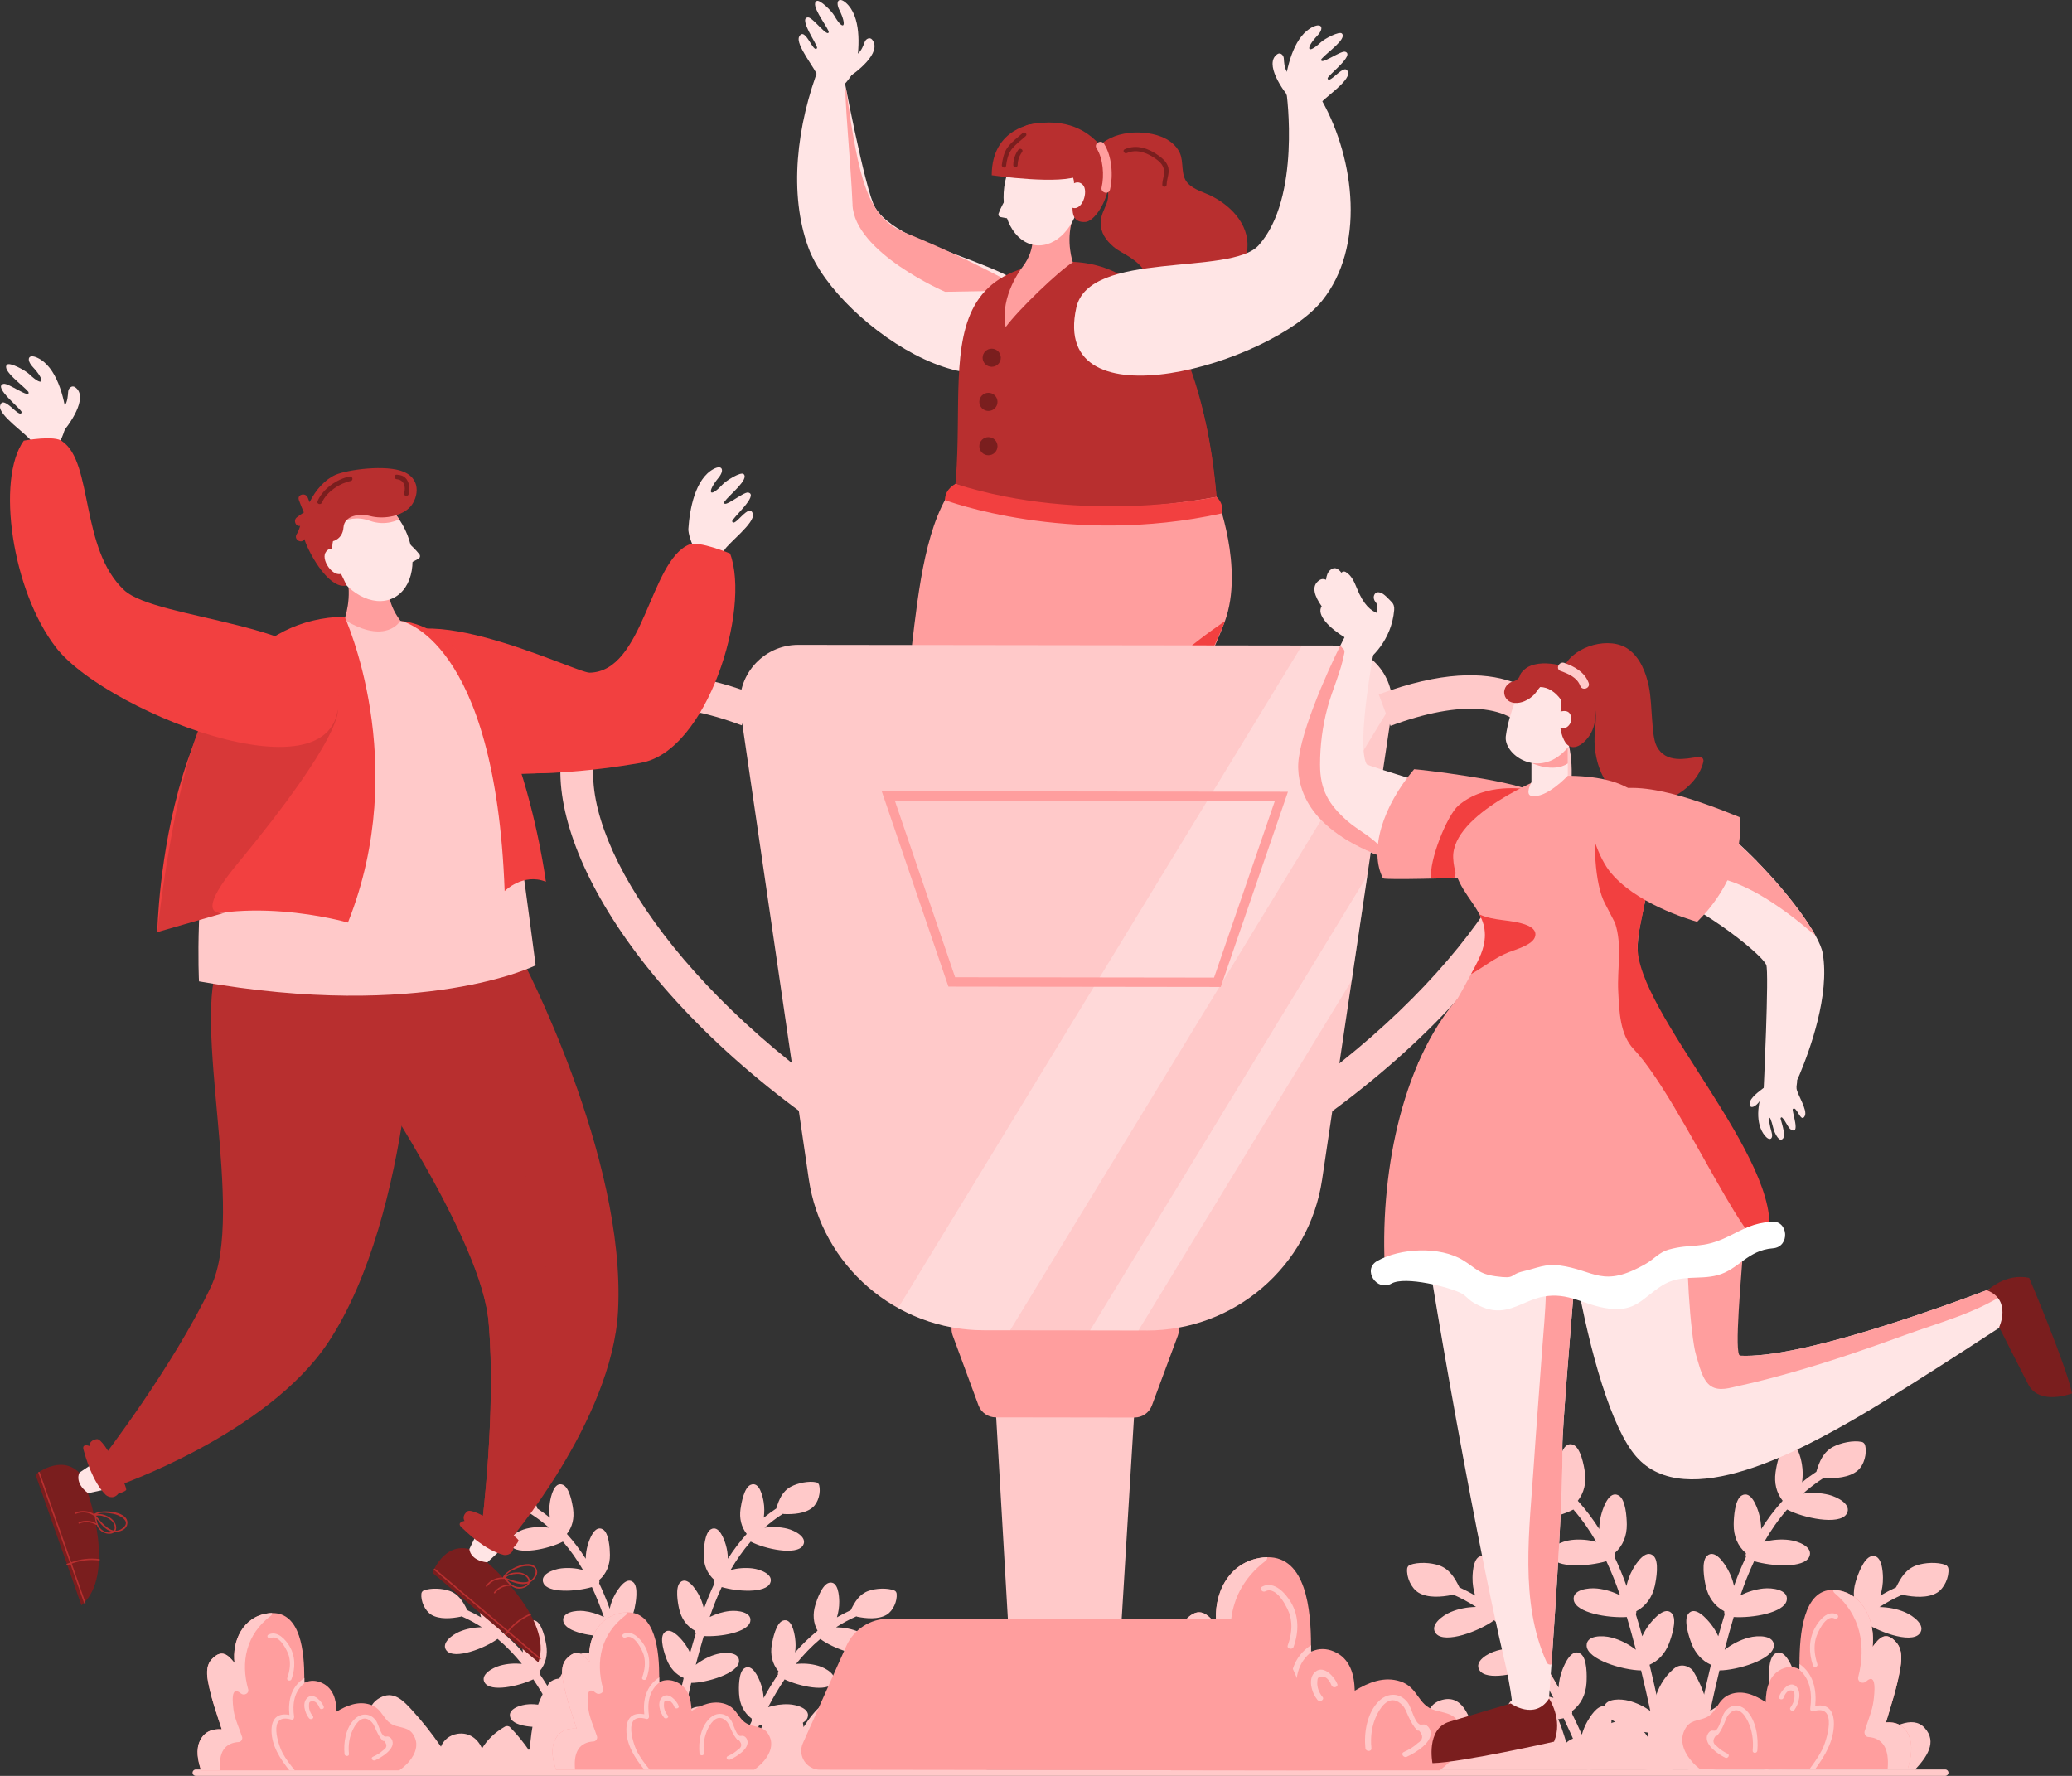 <svg width="245" height="210" viewBox="0 0 245 210" fill="none" xmlns="http://www.w3.org/2000/svg">
<rect x="0" y="0" width="245" height="210" fill="#333333" stroke="none"/>
<g clip-path="url(#clip0_558_7264)">
<path d="M230.01 210H23.149C22.935 210 22.769 209.828 22.769 209.621C22.769 209.414 22.941 209.242 23.149 209.242H230.01C230.224 209.242 230.391 209.414 230.391 209.621C230.391 209.828 230.218 210 230.01 210Z" fill="#FFC9C9"/>
<path d="M230.38 185.49C230.362 185.312 230.231 185.122 230.059 185.057C229.085 184.684 227.577 184.773 226.603 185.11C225.373 185.537 224.75 186.574 224.209 187.682C224.209 187.688 224.209 187.7 224.203 187.705C223.556 188.002 222.938 188.328 222.339 188.677C222.541 187.996 222.659 187.291 222.647 186.556C222.636 185.839 222.529 183.73 221.282 184.026C220.349 184.251 219.654 186.266 219.417 187.054C219.061 188.239 219.138 189.424 219.732 190.484C218.639 191.367 217.635 192.344 216.709 193.399C216.798 192.771 216.804 192.125 216.709 191.474C216.608 190.763 216.246 188.683 215.04 189.133C214.143 189.471 213.698 191.556 213.561 192.368C213.342 193.683 213.609 194.939 214.47 195.964C214.393 196.089 214.369 196.243 214.405 196.385C213.745 197.351 213.134 198.352 212.57 199.383C212.534 199.442 212.504 199.501 212.475 199.561C212.427 198.856 212.296 198.151 212.029 197.463C211.768 196.794 210.942 194.851 209.873 195.556C209.078 196.083 209.119 198.216 209.173 199.039C209.256 200.366 209.802 201.534 210.877 202.333C210.841 202.44 210.847 202.547 210.877 202.653C210.473 203.471 210.093 204.283 209.719 205.118C209.565 204.579 209.351 204.052 209.06 203.542C208.828 203.139 208.288 202.262 207.682 201.907C207.54 200.829 205.74 200.864 204.754 201.119C203.834 201.362 202.985 201.777 202.218 202.31C202.563 200.71 202.925 199.116 203.311 197.529C205.425 197.511 209.689 196.249 209.749 194.608C209.796 193.346 207.848 193.369 206.809 193.642C205.74 193.92 204.778 194.43 203.923 195.088C204.261 193.79 204.618 192.498 204.998 191.213C207.225 191.355 210.984 190.715 211.269 189.234C211.507 187.99 209.576 187.729 208.508 187.842C207.551 187.942 206.643 188.233 205.799 188.647C206.269 187.273 206.803 185.922 207.415 184.613C209.559 185.241 213.33 185.46 213.935 184.085C214.446 182.93 212.629 182.237 211.566 182.107C210.562 181.982 209.571 182.077 208.614 182.32C209.398 180.963 210.289 179.678 211.316 178.504C213.187 179.5 217.511 180.418 218.354 179.014C219.007 177.93 217.291 177.023 216.246 176.763C215.23 176.514 214.197 176.484 213.181 176.626C213.947 175.951 214.767 175.323 215.658 174.754C215.699 174.766 215.741 174.784 215.788 174.784C217.024 174.837 218.663 174.736 219.648 173.901C220.426 173.249 220.789 171.863 220.533 170.891C220.486 170.713 220.331 170.548 220.153 170.512C219.132 170.287 217.653 170.613 216.744 171.093C215.592 171.703 215.135 172.823 214.779 174.002C214.779 174.014 214.779 174.019 214.779 174.031C214.185 174.422 213.621 174.837 213.086 175.281C213.181 174.576 213.187 173.865 213.062 173.137C212.938 172.426 212.51 170.358 211.322 170.85C210.438 171.211 210.058 173.314 209.945 174.126C209.778 175.352 210.034 176.514 210.788 177.468C209.844 178.504 209.006 179.624 208.252 180.809C208.24 180.175 208.151 179.535 207.961 178.901C207.753 178.214 207.07 176.212 205.954 176.84C205.122 177.308 205.004 179.435 204.998 180.264C204.986 181.597 205.437 182.8 206.453 183.677C206.399 183.813 206.393 183.967 206.453 184.103C205.954 185.158 205.503 186.242 205.105 187.35C205.081 187.415 205.063 187.48 205.039 187.545C204.885 186.852 204.641 186.177 204.273 185.537C203.911 184.915 202.795 183.12 201.844 183.985C201.138 184.631 201.512 186.728 201.69 187.534C201.981 188.837 202.699 189.903 203.881 190.531C203.863 190.65 203.881 190.774 203.935 190.881C203.667 191.746 203.418 192.611 203.175 193.488C202.937 192.967 202.64 192.469 202.266 192.001C201.815 191.438 200.437 189.832 199.635 190.828C199.035 191.568 199.718 193.589 200.015 194.359C200.455 195.49 201.221 196.373 202.308 196.859C201.945 198.358 201.601 199.863 201.28 201.374C201.025 200.704 200.68 200.064 200.211 199.478C200.158 199.407 200.086 199.324 200.009 199.229C200.009 198.856 199.956 198.518 199.778 198.305C199.469 197.92 199.071 197.925 198.679 198.103C198.287 197.925 197.889 197.92 197.58 198.305C197.402 198.524 197.349 198.856 197.349 199.229C197.272 199.324 197.2 199.407 197.147 199.478C196.678 200.064 196.339 200.698 196.078 201.374C195.757 199.863 195.413 198.358 195.05 196.859C196.137 196.373 196.903 195.49 197.343 194.359C197.64 193.589 198.323 191.568 197.723 190.828C196.915 189.832 195.537 191.438 195.092 192.001C194.718 192.469 194.421 192.967 194.183 193.488C193.946 192.611 193.691 191.746 193.423 190.881C193.477 190.774 193.5 190.65 193.477 190.531C194.659 189.903 195.377 188.837 195.668 187.534C195.846 186.728 196.214 184.631 195.514 183.985C194.569 183.12 193.447 184.915 193.085 185.537C192.717 186.183 192.473 186.852 192.319 187.545C192.295 187.48 192.277 187.415 192.253 187.35C191.855 186.242 191.404 185.158 190.905 184.103C190.965 183.967 190.959 183.813 190.905 183.677C191.915 182.8 192.372 181.597 192.36 180.264C192.348 179.441 192.236 177.308 191.398 176.84C190.282 176.212 189.599 178.208 189.391 178.901C189.201 179.535 189.112 180.169 189.1 180.809C188.346 179.624 187.508 178.504 186.564 177.468C187.312 176.514 187.574 175.352 187.407 174.126C187.295 173.308 186.914 171.211 186.03 170.85C184.842 170.364 184.414 172.432 184.29 173.137C184.165 173.865 184.171 174.576 184.266 175.281C183.725 174.843 183.161 174.422 182.573 174.031C182.573 174.019 182.573 174.014 182.573 174.002C182.211 172.823 181.76 171.703 180.608 171.093C179.699 170.613 178.22 170.293 177.199 170.512C177.015 170.553 176.86 170.713 176.819 170.891C176.569 171.863 176.932 173.243 177.704 173.901C178.695 174.736 180.334 174.837 181.57 174.784C181.617 174.784 181.659 174.766 181.7 174.754C182.591 175.317 183.411 175.945 184.177 176.626C183.161 176.484 182.128 176.514 181.112 176.763C180.067 177.023 178.351 177.93 179.004 179.014C179.847 180.418 184.171 179.494 186.042 178.504C187.069 179.683 187.96 180.963 188.744 182.32C187.787 182.077 186.79 181.988 185.792 182.107C184.723 182.237 182.912 182.924 183.423 184.085C184.028 185.46 187.805 185.247 189.943 184.613C190.555 185.916 191.089 187.273 191.559 188.647C190.715 188.227 189.807 187.942 188.851 187.842C187.782 187.729 185.857 187.99 186.089 189.234C186.368 190.721 190.133 191.355 192.36 191.213C192.74 192.498 193.097 193.79 193.435 195.088C192.58 194.424 191.612 193.92 190.549 193.642C189.51 193.369 187.568 193.346 187.609 194.608C187.669 196.249 191.933 197.511 194.047 197.529C194.433 199.116 194.795 200.716 195.14 202.31C194.373 201.777 193.524 201.362 192.604 201.119C191.659 200.87 189.985 200.829 189.706 201.765C188.868 201.617 188.013 203.003 187.704 203.542C187.413 204.052 187.2 204.579 187.045 205.118C186.671 204.283 186.291 203.471 185.887 202.653C185.911 202.547 185.917 202.44 185.887 202.333C186.962 201.534 187.502 200.366 187.592 199.039C187.645 198.216 187.687 196.083 186.891 195.556C185.822 194.845 184.996 196.788 184.735 197.463C184.468 198.157 184.337 198.856 184.29 199.561C184.254 199.501 184.224 199.442 184.195 199.383C183.624 198.352 183.013 197.351 182.36 196.385C182.395 196.243 182.371 196.089 182.294 195.964C183.155 194.945 183.423 193.683 183.203 192.368C183.066 191.556 182.621 189.471 181.724 189.133C180.524 188.683 180.156 190.763 180.055 191.474C179.966 192.131 179.972 192.771 180.055 193.399C179.129 192.344 178.125 191.367 177.033 190.484C177.626 189.424 177.698 188.239 177.347 187.054C177.11 186.26 176.409 184.245 175.483 184.026C174.235 183.724 174.129 185.833 174.117 186.556C174.105 187.297 174.224 188.002 174.425 188.677C173.826 188.322 173.202 188.002 172.561 187.705C172.561 187.7 172.561 187.688 172.555 187.682C172.014 186.574 171.391 185.537 170.161 185.11C169.188 184.773 167.679 184.684 166.705 185.057C166.533 185.122 166.402 185.312 166.385 185.49C166.284 186.491 166.86 187.8 167.727 188.328C168.831 188.997 170.47 188.849 171.682 188.606C171.729 188.594 171.765 188.576 171.806 188.553C172.775 188.973 173.683 189.471 174.538 190.022C173.511 190.04 172.495 190.223 171.533 190.626C170.542 191.041 168.986 192.202 169.799 193.174C170.85 194.43 174.978 192.86 176.67 191.592C177.864 192.599 178.951 193.731 179.931 194.951C178.945 194.857 177.953 194.922 176.979 195.194C175.946 195.485 174.259 196.444 174.942 197.511C175.756 198.779 179.45 197.991 181.469 197.037C182.276 198.234 183.013 199.49 183.69 200.775C182.793 200.491 181.855 200.349 180.893 200.39C179.818 200.443 177.959 200.994 178.381 202.185C178.885 203.613 182.71 203.667 184.889 203.181C185.501 204.466 186.018 205.616 186.54 206.842C185.596 206.321 184.563 205.971 183.47 205.859C182.401 205.746 180.477 206.019 180.715 207.263C181.029 208.874 185.454 209.473 187.538 209.165C187.841 209.55 188.637 209.147 188.56 208.667C188.512 208.554 188.47 208.448 188.423 208.341C189.421 207.695 190.038 206.706 190.294 205.521C190.395 205.047 190.561 204.135 190.543 203.329C191.802 204.241 194.142 204.875 195.704 204.988C195.84 205.651 195.977 206.315 196.114 206.978C195.33 206.421 194.457 205.989 193.506 205.74C192.467 205.468 190.525 205.444 190.567 206.706C190.62 208.276 194.552 209.508 196.731 209.621C196.981 209.864 197.456 209.739 197.604 209.396C197.895 209.194 198.281 208.874 198.679 208.507C199.077 208.88 199.463 209.194 199.754 209.396C199.902 209.733 200.377 209.864 200.627 209.621C202.812 209.508 206.738 208.276 206.791 206.706C206.791 206.623 206.791 206.546 206.773 206.475C207.106 207.245 207.629 207.885 208.347 208.353C208.3 208.465 208.258 208.566 208.211 208.679C208.133 209.165 208.929 209.567 209.232 209.176C211.317 209.49 215.741 208.892 216.056 207.275C216.293 206.03 214.369 205.764 213.3 205.87C212.207 205.983 211.174 206.339 210.23 206.854C210.752 205.628 211.269 204.478 211.881 203.193C214.054 203.672 217.879 203.619 218.389 202.197C218.811 201.006 216.952 200.449 215.877 200.402C214.915 200.355 213.977 200.503 213.08 200.787C213.757 199.501 214.488 198.245 215.301 197.049C217.321 198.003 221.014 198.791 221.828 197.523C222.511 196.456 220.824 195.496 219.791 195.206C218.817 194.934 217.825 194.868 216.839 194.963C217.825 193.743 218.906 192.611 220.1 191.604C221.792 192.872 225.926 194.442 226.971 193.186C227.784 192.214 226.229 191.053 225.237 190.638C224.275 190.235 223.253 190.052 222.232 190.034C223.093 189.483 223.996 188.985 224.964 188.565C225.005 188.588 225.041 188.606 225.088 188.618C226.3 188.861 227.939 189.009 229.043 188.339C229.91 187.812 230.481 186.503 230.386 185.501L230.38 185.49ZM198.531 203.246C198.578 203.193 198.626 203.145 198.667 203.092C198.709 203.145 198.756 203.193 198.804 203.246C198.756 203.287 198.715 203.329 198.667 203.37C198.626 203.329 198.578 203.287 198.531 203.246ZM203.846 205.728C202.895 205.977 202.022 206.41 201.239 206.967C201.375 206.303 201.512 205.639 201.648 204.976C202.99 204.881 204.903 204.401 206.221 203.69C206.245 204.395 206.381 205.112 206.465 205.515C206.518 205.752 206.589 205.977 206.667 206.196C206.245 205.444 204.725 205.497 203.846 205.722V205.728Z" fill="#FFC9C9"/>
<path d="M146.169 209.295C144.192 208.353 145.771 205.799 147.309 206.202C147.214 205.136 147.315 204.129 147.66 202.997C147.737 202.748 148.016 202.565 148.277 202.647C150.445 203.353 152.441 204.306 154.335 205.533C154.424 204.52 155.178 203.625 156.301 203.287C158.29 202.683 159.816 204.3 160.897 205.841C161.04 205.497 161.2 205.16 161.396 204.816C161.521 204.597 161.859 204.484 162.085 204.638C162.245 204.751 162.4 204.863 162.548 204.982C161.812 202.861 161.343 200.171 163.362 199.567C165.494 198.927 167.364 201.226 168.677 203.477C168.76 202.262 169.306 201.22 170.791 200.953C173.125 200.538 174.016 203.447 174.414 205.651C174.752 205.136 175.132 204.656 175.578 204.188C175.815 203.939 176.189 204.034 176.367 204.289C176.611 204.638 176.783 204.958 176.914 205.29C177.858 203.323 179.39 200.906 181.397 200.734C183.624 200.544 184.545 203.992 185.216 206.066C186.137 205.231 187.568 205.231 188.542 205.965C188.904 204.668 190.009 203.655 191.481 203.536C192.948 203.418 194.1 204.229 194.819 205.367C195.371 202.31 195.466 199.49 197.859 197.375C198.928 196.438 200.027 197.303 200.181 197.564C201.975 200.515 202.337 203.329 202.593 206.712C203.305 205.568 204.107 204.496 205.022 203.477C205.164 203.317 205.449 203.287 205.627 203.4C206.886 204.182 207.819 205.154 208.484 206.356C208.965 205.118 210.028 204.135 211.518 204.383C212.522 204.549 213.253 205.248 213.561 206.107C214.66 204.377 215.86 202.713 217.19 201.143C218.093 200.082 219.28 198.648 220.836 199.377C223.218 200.497 222.683 203.4 221.59 205.734C223.598 204.212 226.145 202.766 227.565 204.312C229.133 206.013 227.79 207.82 226.407 209.301H146.163L146.169 209.295Z" fill="#FFC9C9"/>
<path d="M200.146 208.412C200.413 208.697 200.71 208.957 201.013 209.2H225.564C225.974 207.879 226.229 206.404 225.694 205.201C225.142 203.957 224.144 203.584 223.004 203.672C223.61 201.646 224.281 199.596 224.649 197.534C224.845 196.45 225.023 195.129 224.228 194.217C222.975 192.771 222.185 193.707 221.419 194.732C221.757 191.811 220.397 188.434 217.184 188.031C217.042 188.014 216.905 188.002 216.775 188.002C213.223 187.931 212.778 193.257 212.778 196.752C212.778 196.978 212.778 197.197 212.778 197.404C212.736 197.375 212.683 197.357 212.635 197.333C212.059 197.061 211.382 197.043 210.687 197.369C209.155 198.074 208.817 199.721 208.781 201.273C207.534 200.461 206.109 199.815 204.618 200.343C202.926 200.959 203.074 202.719 201.417 203.216C200.313 203.554 199.582 203.536 199.077 204.84C198.596 206.119 199.285 207.482 200.152 208.4L200.146 208.412Z" fill="#FF9E9E"/>
<path d="M216.768 188.013C216.756 188.15 216.804 188.292 216.952 188.41C219.981 190.928 220.682 194.584 219.726 198.305C219.589 198.85 220.242 199.205 220.646 198.844C221.959 197.641 221.638 200.272 221.537 201.101C221.389 202.292 220.824 203.566 220.48 204.721C220.403 204.982 220.575 205.349 220.866 205.396C222.636 205.503 223.42 206.777 223.2 209.212H225.564C225.973 207.891 226.229 206.415 225.694 205.213C225.142 203.969 224.144 203.595 223.004 203.684C223.61 201.658 224.281 199.608 224.649 197.546C224.845 196.462 225.023 195.141 224.227 194.228C222.974 192.783 222.184 193.719 221.418 194.744C221.757 191.823 220.397 188.446 217.184 188.043C217.042 188.025 216.905 188.013 216.774 188.013H216.768Z" fill="#FFC9C9"/>
<path d="M214.049 202.025C214.025 202.215 214.168 202.434 214.394 202.363C217.428 201.386 215.949 205.948 215.457 206.901C215.035 207.719 214.506 208.471 213.954 209.206H214.631C215.795 207.612 216.834 205.876 216.846 203.856C216.858 202.227 216.08 201.427 214.637 201.735C214.821 199.821 214.441 197.937 212.784 196.77C212.784 196.995 212.784 197.215 212.784 197.422C212.743 197.392 212.689 197.375 212.642 197.351C214.079 198.477 214.293 200.278 214.049 202.031V202.025Z" fill="#FFC9C9"/>
<path d="M201.874 205.213C201.946 204.982 202.1 204.757 202.338 204.662C202.486 204.603 202.718 204.698 202.831 204.638C203.341 204.366 203.549 203.003 203.929 202.464C204.612 201.48 205.735 201.445 206.548 202.31C207.665 203.495 207.938 205.474 207.795 207.014C207.766 207.364 207.213 207.364 207.243 207.014C207.35 205.841 207.213 204.68 206.703 203.601C206.281 202.707 205.438 201.552 204.398 202.742C204.143 203.039 204.006 203.507 203.852 203.856C203.609 204.425 203.407 204.822 203.038 205.243C202.991 205.254 202.943 205.254 202.89 205.243C202.474 205.746 202.51 206.167 203.003 206.493C203.371 206.872 203.805 207.144 204.274 207.375C204.594 207.53 204.315 208.003 203.995 207.849C203.169 207.441 201.518 206.345 201.857 205.207L201.874 205.213Z" fill="#FFC9C9"/>
<path d="M210.367 200.615C210.592 199.964 211.578 198.696 212.356 199.395C213.11 200.07 212.689 201.504 212.184 202.185C211.976 202.464 211.495 202.191 211.709 201.907C212.035 201.463 212.226 200.953 212.184 200.396C212.178 200.313 212.178 200.082 212.113 200.017C211.976 199.869 211.638 199.863 211.483 199.946C211.198 200.1 210.996 200.467 210.895 200.763C210.782 201.095 210.248 200.953 210.367 200.615Z" fill="#FFC9C9"/>
<path d="M214.619 192.469C215.1 191.604 216.116 190.336 217.214 190.923C217.529 191.089 217.25 191.562 216.935 191.397C215.866 190.828 214.845 193.186 214.696 193.778C214.441 194.797 214.572 195.793 214.892 196.782C215.005 197.12 214.471 197.262 214.364 196.93C213.877 195.461 213.853 193.861 214.619 192.475V192.469Z" fill="#FFC9C9"/>
<path d="M50.984 190.934C51.958 191.527 53.395 191.391 54.458 191.177C54.499 191.171 54.535 191.148 54.571 191.13C55.42 191.497 56.216 191.936 56.97 192.422C56.067 192.433 55.176 192.593 54.327 192.949C53.46 193.316 52.094 194.329 52.801 195.188C53.721 196.296 57.35 194.91 58.835 193.802C59.886 194.685 60.836 195.68 61.703 196.752C60.836 196.67 59.963 196.723 59.114 196.966C58.205 197.221 56.726 198.062 57.326 198.998C58.039 200.112 61.287 199.419 63.057 198.583C63.77 199.632 64.411 200.734 65.005 201.865C64.215 201.617 63.389 201.492 62.546 201.528C61.602 201.575 59.969 202.061 60.343 203.104C60.788 204.354 64.15 204.401 66.056 203.981C66.591 205.112 67.048 206.119 67.505 207.198C66.674 206.741 65.771 206.433 64.809 206.333C63.871 206.238 62.178 206.475 62.392 207.565C62.665 208.981 66.555 209.508 68.384 209.236C68.651 209.573 69.346 209.224 69.281 208.797C69.239 208.697 69.204 208.608 69.162 208.507C69.791 208.098 70.255 207.535 70.546 206.86C70.534 206.925 70.528 206.99 70.528 207.067C70.575 208.448 74.026 209.526 75.944 209.627C76.164 209.84 76.579 209.728 76.71 209.431C76.965 209.254 77.304 208.975 77.654 208.649C78.005 208.975 78.343 209.254 78.599 209.431C78.729 209.728 79.145 209.84 79.365 209.627C81.283 209.526 84.733 208.448 84.781 207.067C84.822 205.959 83.112 205.983 82.203 206.22C81.366 206.439 80.606 206.818 79.911 207.31C80.03 206.73 80.148 206.143 80.273 205.562C81.645 205.468 83.7 204.911 84.804 204.111C84.787 204.822 84.929 205.622 85.024 206.036C85.25 207.073 85.796 207.944 86.669 208.513C86.628 208.608 86.592 208.703 86.55 208.803C86.485 209.23 87.186 209.579 87.447 209.242C89.276 209.514 93.166 208.993 93.439 207.571C93.647 206.481 91.96 206.244 91.022 206.339C90.06 206.439 89.157 206.747 88.326 207.204C88.789 206.125 89.241 205.118 89.775 203.986C91.687 204.413 95.043 204.366 95.488 203.11C95.862 202.061 94.223 201.575 93.285 201.534C92.442 201.492 91.616 201.623 90.826 201.871C91.42 200.74 92.067 199.638 92.774 198.589C94.55 199.425 97.792 200.118 98.505 199.004C99.105 198.068 97.626 197.226 96.717 196.972C95.862 196.729 94.989 196.675 94.128 196.758C94.995 195.686 95.945 194.691 96.996 193.808C98.481 194.922 102.11 196.302 103.03 195.194C103.743 194.341 102.377 193.322 101.504 192.955C100.661 192.599 99.764 192.439 98.861 192.427C99.615 191.942 100.411 191.509 101.26 191.136C101.296 191.154 101.332 191.171 101.373 191.183C102.436 191.397 103.873 191.527 104.847 190.94C105.608 190.478 106.112 189.329 106.023 188.452C106.005 188.292 105.899 188.126 105.744 188.073C104.889 187.741 103.559 187.824 102.709 188.12C101.629 188.493 101.082 189.406 100.607 190.378C100.607 190.383 100.607 190.395 100.601 190.401C100.037 190.662 99.485 190.946 98.962 191.254C99.14 190.656 99.241 190.04 99.235 189.388C99.224 188.754 99.134 186.906 98.036 187.166C97.216 187.362 96.605 189.133 96.397 189.827C96.088 190.863 96.153 191.906 96.67 192.836C95.714 193.606 94.829 194.466 94.015 195.396C94.093 194.845 94.098 194.282 94.015 193.701C93.926 193.073 93.606 191.248 92.554 191.645C91.77 191.942 91.379 193.772 91.26 194.483C91.064 195.639 91.301 196.741 92.055 197.641C91.99 197.754 91.966 197.884 91.996 198.009C91.42 198.856 90.88 199.739 90.381 200.645C90.351 200.698 90.327 200.746 90.298 200.799C90.256 200.177 90.143 199.561 89.906 198.956C89.68 198.364 88.95 196.658 88.011 197.28C87.311 197.742 87.346 199.614 87.394 200.337C87.465 201.504 87.946 202.529 88.89 203.234C88.861 203.323 88.861 203.424 88.89 203.513C88.54 204.229 88.201 204.946 87.875 205.675C87.738 205.201 87.554 204.733 87.299 204.289C87.031 203.821 86.277 202.6 85.541 202.73C85.297 201.913 83.825 201.948 82.999 202.162C82.191 202.375 81.443 202.736 80.772 203.204C81.075 201.8 81.396 200.402 81.734 199.004C83.587 198.992 87.334 197.878 87.388 196.438C87.429 195.331 85.719 195.354 84.804 195.591C83.866 195.834 83.023 196.284 82.269 196.865C82.566 195.722 82.88 194.59 83.213 193.464C85.167 193.589 88.475 193.026 88.718 191.722C88.926 190.632 87.233 190.401 86.295 190.502C85.458 190.591 84.662 190.846 83.919 191.213C84.329 190.004 84.799 188.819 85.339 187.67C87.221 188.227 90.535 188.411 91.07 187.202C91.521 186.189 89.924 185.579 88.985 185.466C88.106 185.359 87.233 185.436 86.39 185.65C87.079 184.459 87.863 183.333 88.766 182.296C90.405 183.167 94.205 183.979 94.948 182.747C95.518 181.793 94.009 180.999 93.095 180.768C92.204 180.548 91.295 180.525 90.405 180.649C91.076 180.057 91.794 179.5 92.578 179.008C92.614 179.02 92.655 179.032 92.691 179.038C93.778 179.085 95.215 178.996 96.082 178.262C96.765 177.687 97.08 176.472 96.86 175.619C96.818 175.465 96.682 175.317 96.521 175.287C95.625 175.092 94.324 175.376 93.528 175.797C92.519 176.33 92.115 177.314 91.8 178.35C91.8 178.356 91.8 178.368 91.8 178.374C91.278 178.718 90.785 179.085 90.309 179.47C90.393 178.854 90.399 178.226 90.292 177.586C90.185 176.964 89.805 175.145 88.766 175.578C87.987 175.898 87.655 177.74 87.56 178.457C87.412 179.529 87.637 180.554 88.296 181.39C87.471 182.302 86.728 183.286 86.069 184.323C86.057 183.766 85.98 183.209 85.814 182.652C85.63 182.047 85.03 180.288 84.05 180.845C83.32 181.259 83.213 183.126 83.207 183.849C83.195 185.016 83.593 186.076 84.484 186.846C84.436 186.965 84.436 187.101 84.484 187.22C84.044 188.144 83.652 189.098 83.296 190.069C83.272 190.123 83.254 190.182 83.237 190.241C83.1 189.631 82.892 189.039 82.566 188.476C82.251 187.925 81.265 186.355 80.433 187.113C79.816 187.682 80.137 189.524 80.297 190.229C80.552 191.373 81.182 192.309 82.221 192.86C82.203 192.967 82.221 193.073 82.269 193.168C82.037 193.926 81.811 194.691 81.603 195.455C81.396 194.999 81.134 194.56 80.808 194.152C80.41 193.654 79.204 192.244 78.498 193.121C77.969 193.772 78.569 195.55 78.83 196.225C79.216 197.221 79.887 197.997 80.843 198.423C80.523 199.739 80.226 201.06 79.941 202.387C79.715 201.8 79.412 201.237 79.002 200.722C78.955 200.663 78.895 200.586 78.824 200.503C78.824 200.171 78.777 199.881 78.622 199.691C78.349 199.353 78.005 199.359 77.66 199.519C77.316 199.359 76.965 199.359 76.698 199.691C76.544 199.881 76.49 200.177 76.496 200.503C76.425 200.586 76.365 200.657 76.318 200.722C75.908 201.237 75.605 201.794 75.38 202.387C75.095 201.06 74.798 199.739 74.477 198.423C75.433 197.997 76.104 197.221 76.49 196.225C76.751 195.55 77.351 193.772 76.829 193.121C76.122 192.244 74.911 193.66 74.519 194.152C74.192 194.56 73.931 194.999 73.723 195.455C73.515 194.685 73.289 193.926 73.058 193.168C73.105 193.073 73.123 192.967 73.105 192.86C74.144 192.309 74.774 191.373 75.029 190.229C75.184 189.524 75.51 187.676 74.893 187.113C74.061 186.355 73.081 187.931 72.761 188.476C72.434 189.039 72.226 189.631 72.09 190.241C72.072 190.182 72.054 190.129 72.03 190.069C71.68 189.098 71.282 188.144 70.843 187.22C70.89 187.101 70.89 186.965 70.843 186.846C71.733 186.076 72.131 185.022 72.119 183.849C72.113 183.126 72.007 181.254 71.276 180.845C70.296 180.294 69.696 182.047 69.512 182.652C69.346 183.209 69.263 183.766 69.257 184.323C68.598 183.286 67.855 182.302 67.03 181.39C67.689 180.554 67.915 179.529 67.766 178.457C67.671 177.74 67.333 175.898 66.561 175.578C65.516 175.151 65.141 176.964 65.034 177.586C64.922 178.226 64.934 178.854 65.017 179.47C64.548 179.085 64.049 178.718 63.526 178.374C63.526 178.368 63.526 178.356 63.526 178.35C63.211 177.314 62.807 176.33 61.798 175.797C61.002 175.376 59.702 175.092 58.805 175.287C58.645 175.323 58.508 175.465 58.466 175.619C58.247 176.472 58.561 177.687 59.244 178.262C60.111 178.99 61.554 179.085 62.635 179.038C62.677 179.038 62.712 179.02 62.748 179.008C63.532 179.506 64.251 180.057 64.922 180.649C64.031 180.525 63.122 180.548 62.231 180.768C61.317 180.993 59.809 181.793 60.379 182.747C61.121 183.979 64.916 183.167 66.561 182.296C67.463 183.333 68.247 184.459 68.936 185.65C68.093 185.436 67.22 185.359 66.341 185.466C65.403 185.579 63.811 186.183 64.257 187.202C64.791 188.411 68.105 188.221 69.987 187.67C70.528 188.819 70.991 190.004 71.407 191.213C70.664 190.846 69.869 190.597 69.031 190.502C68.093 190.401 66.4 190.632 66.608 191.722C66.852 193.026 70.16 193.589 72.113 193.464C72.446 194.59 72.761 195.728 73.058 196.865C72.303 196.284 71.46 195.84 70.522 195.591C69.607 195.354 67.903 195.331 67.945 196.438C67.998 197.878 71.745 198.992 73.598 199.004C73.937 200.402 74.251 201.8 74.56 203.204C73.889 202.736 73.147 202.375 72.333 202.162C71.466 201.937 69.886 201.901 69.762 202.849C69.227 203.163 68.752 203.933 68.55 204.289C68.295 204.733 68.111 205.201 67.974 205.675C67.648 204.946 67.309 204.229 66.959 203.513C66.982 203.424 66.982 203.323 66.959 203.234C67.903 202.529 68.378 201.504 68.455 200.337C68.503 199.614 68.538 197.742 67.838 197.28C66.899 196.658 66.169 198.364 65.943 198.956C65.712 199.561 65.593 200.177 65.551 200.799C65.522 200.746 65.498 200.698 65.468 200.645C64.969 199.739 64.435 198.862 63.853 198.009C63.882 197.884 63.865 197.748 63.793 197.641C64.553 196.747 64.785 195.639 64.589 194.483C64.47 193.766 64.078 191.936 63.294 191.645C62.237 191.248 61.917 193.079 61.834 193.701C61.751 194.276 61.762 194.839 61.834 195.396C61.02 194.471 60.135 193.612 59.179 192.836C59.702 191.906 59.767 190.863 59.452 189.827C59.244 189.133 58.633 187.362 57.813 187.166C56.715 186.906 56.625 188.754 56.614 189.388C56.602 190.04 56.709 190.656 56.887 191.254C56.358 190.946 55.812 190.662 55.248 190.401C55.248 190.395 55.248 190.383 55.242 190.378C54.767 189.406 54.22 188.493 53.139 188.12C52.284 187.824 50.96 187.747 50.105 188.073C49.95 188.132 49.837 188.298 49.826 188.452C49.736 189.329 50.241 190.478 51.002 190.94L50.984 190.934ZM77.654 204.152C77.619 204.117 77.577 204.075 77.535 204.04C77.577 203.992 77.619 203.951 77.654 203.904C77.69 203.951 77.731 203.992 77.773 204.04C77.731 204.075 77.696 204.117 77.654 204.152ZM70.629 206.629C70.7 206.433 70.759 206.238 70.807 206.031C70.884 205.681 71.003 205.047 71.021 204.425C72.179 205.053 73.859 205.474 75.035 205.557C75.154 206.137 75.279 206.718 75.397 207.304C74.709 206.813 73.943 206.433 73.111 206.214C72.339 206.013 71.003 205.965 70.629 206.629Z" fill="#FFC9C9"/>
<path d="M116.511 209.348C118.393 208.519 116.891 206.279 115.418 206.635C115.513 205.698 115.412 204.81 115.079 203.82C115.008 203.601 114.741 203.435 114.491 203.512C112.419 204.128 110.519 204.97 108.707 206.042C108.624 205.153 107.9 204.365 106.831 204.069C104.93 203.536 103.469 204.958 102.442 206.309C102.305 206.007 102.151 205.716 101.967 205.408C101.848 205.213 101.521 205.112 101.314 205.248C101.159 205.343 101.017 205.45 100.868 205.55C101.569 203.69 102.02 201.326 100.09 200.799C98.053 200.236 96.266 202.256 95.013 204.235C94.935 203.169 94.413 202.25 92.993 202.019C90.766 201.658 89.911 204.211 89.531 206.143C89.205 205.693 88.842 205.272 88.415 204.857C88.189 204.638 87.833 204.721 87.66 204.946C87.429 205.254 87.269 205.539 87.138 205.823C86.241 204.099 84.774 201.972 82.856 201.824C80.724 201.658 79.851 204.685 79.21 206.504C78.331 205.77 76.959 205.77 76.033 206.415C75.688 205.278 74.631 204.383 73.23 204.282C71.828 204.176 70.729 204.893 70.04 205.888C69.512 203.198 69.423 200.722 67.136 198.873C66.115 198.05 65.07 198.814 64.921 199.039C63.211 201.628 62.867 204.105 62.617 207.073C61.94 206.072 61.174 205.13 60.301 204.235C60.164 204.093 59.891 204.069 59.719 204.164C58.52 204.851 57.629 205.704 56.993 206.759C56.536 205.669 55.52 204.81 54.095 205.023C53.133 205.171 52.438 205.781 52.141 206.54C51.09 205.023 49.95 203.554 48.679 202.179C47.818 201.249 46.684 199.987 45.199 200.633C42.925 201.616 43.435 204.164 44.48 206.214C42.562 204.875 40.133 203.607 38.773 204.964C37.277 206.457 38.56 208.045 39.878 209.342H116.499L116.511 209.348Z" fill="#FFC9C9"/>
<path d="M90.013 208.578C89.757 208.827 89.478 209.058 89.181 209.271H65.742C65.35 208.11 65.106 206.812 65.617 205.758C66.139 204.662 67.096 204.336 68.188 204.419C67.612 202.641 66.971 200.84 66.62 199.027C66.43 198.079 66.264 196.918 67.024 196.118C68.224 194.851 68.972 195.668 69.709 196.569C69.382 194.003 70.688 191.041 73.753 190.686C73.889 190.674 74.02 190.662 74.139 190.662C77.53 190.597 77.951 195.277 77.951 198.346C77.951 198.542 77.951 198.737 77.951 198.921C77.993 198.897 78.04 198.879 78.088 198.856C78.64 198.613 79.288 198.601 79.947 198.885C81.408 199.507 81.734 200.953 81.77 202.31C82.964 201.599 84.324 201.03 85.749 201.492C87.364 202.031 87.228 203.578 88.807 204.016C89.864 204.312 90.565 204.294 91.04 205.444C91.504 206.57 90.838 207.76 90.019 208.572L90.013 208.578Z" fill="#FF9E9E"/>
<path d="M73.753 190.686C70.683 191.041 69.382 194.01 69.709 196.569C68.972 195.668 68.224 194.851 67.024 196.119C66.264 196.919 66.43 198.08 66.62 199.028C66.971 200.835 67.612 202.636 68.188 204.419C67.102 204.336 66.145 204.668 65.617 205.758C65.106 206.813 65.35 208.11 65.742 209.272H67.998C67.79 207.133 68.533 206.013 70.225 205.924C70.504 205.883 70.665 205.563 70.593 205.332C70.267 204.318 69.726 203.199 69.584 202.156C69.489 201.427 69.18 199.117 70.433 200.177C70.819 200.497 71.443 200.177 71.312 199.703C70.397 196.433 71.063 193.227 73.961 191.012C74.103 190.911 74.145 190.787 74.133 190.662C74.014 190.662 73.883 190.674 73.747 190.686H73.753Z" fill="#FFC9C9"/>
<path d="M76.74 202.967C76.764 203.133 76.627 203.323 76.413 203.264C73.515 202.405 74.929 206.41 75.398 207.251C75.796 207.968 76.306 208.631 76.829 209.277H76.182C75.071 207.879 74.079 206.35 74.067 204.579C74.056 203.145 74.798 202.446 76.182 202.713C76.01 201.03 76.372 199.377 77.951 198.352C77.951 198.548 77.951 198.743 77.951 198.927C77.993 198.903 78.04 198.885 78.088 198.862C76.716 199.851 76.514 201.433 76.746 202.973L76.74 202.967Z" fill="#FFC9C9"/>
<path d="M88.362 205.764C88.296 205.562 88.148 205.361 87.916 205.278C87.774 205.225 87.554 205.313 87.441 205.26C86.948 205.023 86.752 203.826 86.396 203.346C85.749 202.487 84.674 202.446 83.896 203.21C82.833 204.247 82.572 205.989 82.708 207.34C82.738 207.648 83.266 207.648 83.231 207.34C83.13 206.309 83.26 205.29 83.747 204.342C84.145 203.56 84.953 202.541 85.945 203.589C86.188 203.85 86.319 204.259 86.467 204.567C86.699 205.065 86.889 205.414 87.239 205.787C87.287 205.799 87.334 205.799 87.376 205.787C87.774 206.232 87.738 206.599 87.269 206.889C86.913 207.221 86.503 207.464 86.052 207.666C85.749 207.802 86.016 208.217 86.319 208.08C87.109 207.725 88.683 206.759 88.356 205.764H88.362Z" fill="#FFC9C9"/>
<path d="M80.249 201.723C80.035 201.154 79.091 200.041 78.349 200.651C77.624 201.243 78.028 202.505 78.515 203.104C78.717 203.347 79.168 203.104 78.967 202.861C78.652 202.476 78.474 202.019 78.509 201.534C78.509 201.463 78.515 201.261 78.581 201.196C78.711 201.066 79.032 201.06 79.186 201.137C79.46 201.273 79.65 201.593 79.745 201.854C79.857 202.144 80.362 202.019 80.249 201.723Z" fill="#FFC9C9"/>
<path d="M76.194 194.572C75.737 193.808 74.763 192.7 73.718 193.215C73.421 193.363 73.682 193.778 73.985 193.63C75.006 193.126 75.98 195.2 76.123 195.721C76.366 196.616 76.242 197.493 75.933 198.358C75.826 198.654 76.331 198.779 76.437 198.488C76.901 197.197 76.924 195.793 76.194 194.572Z" fill="#FFC9C9"/>
<path d="M48.044 208.655C47.789 208.904 47.51 209.135 47.213 209.348H23.773C23.381 208.187 23.137 206.89 23.648 205.835C24.171 204.739 25.127 204.413 26.22 204.496C25.643 202.719 25.002 200.917 24.646 199.105C24.456 198.157 24.289 196.995 25.05 196.196C26.249 194.928 26.997 195.745 27.734 196.652C27.407 194.086 28.714 191.124 31.778 190.768C31.915 190.757 32.045 190.745 32.17 190.745C35.561 190.68 35.983 195.36 35.983 198.429C35.983 198.625 35.983 198.82 35.983 199.004C36.024 198.98 36.072 198.962 36.119 198.939C36.672 198.696 37.319 198.684 37.978 198.968C39.439 199.59 39.766 201.036 39.801 202.393C40.995 201.682 42.355 201.113 43.78 201.575C45.395 202.114 45.259 203.661 46.839 204.099C47.896 204.395 48.596 204.377 49.072 205.527C49.535 206.653 48.87 207.843 48.05 208.655H48.044Z" fill="#FF9E9E"/>
<path d="M31.784 190.763C28.714 191.118 27.413 194.08 27.74 196.646C27.003 195.745 26.255 194.922 25.055 196.19C24.295 196.989 24.462 198.151 24.652 199.099C25.002 200.906 25.643 202.707 26.225 204.49C25.139 204.407 24.182 204.739 23.654 205.829C23.143 206.884 23.387 208.181 23.779 209.342H26.035C25.828 207.204 26.57 206.084 28.262 205.995C28.541 205.953 28.702 205.633 28.631 205.402C28.304 204.389 27.764 203.27 27.621 202.227C27.526 201.498 27.217 199.193 28.47 200.248C28.856 200.568 29.48 200.248 29.349 199.774C28.434 196.504 29.1 193.298 31.998 191.082C32.14 190.982 32.182 190.857 32.17 190.733C32.051 190.733 31.921 190.745 31.778 190.757L31.784 190.763Z" fill="#FFC9C9"/>
<path d="M34.771 203.044C34.795 203.21 34.658 203.4 34.444 203.34C31.546 202.481 32.96 206.487 33.429 207.328C33.827 208.045 34.338 208.708 34.866 209.354H34.219C33.108 207.956 32.117 206.427 32.105 204.656C32.093 203.222 32.835 202.523 34.219 202.79C34.047 201.107 34.409 199.454 35.989 198.429C35.989 198.624 35.989 198.82 35.989 199.004C36.03 198.98 36.078 198.962 36.125 198.938C34.753 199.928 34.551 201.51 34.783 203.05L34.771 203.044Z" fill="#FFC9C9"/>
<path d="M46.393 205.841C46.328 205.639 46.179 205.438 45.948 205.355C45.805 205.302 45.585 205.385 45.472 205.337C44.98 205.1 44.784 203.903 44.427 203.423C43.78 202.564 42.705 202.529 41.927 203.287C40.864 204.324 40.603 206.066 40.739 207.417C40.769 207.725 41.298 207.725 41.262 207.417C41.161 206.386 41.292 205.367 41.779 204.419C42.177 203.637 42.984 202.618 43.976 203.666C44.219 203.927 44.35 204.336 44.499 204.644C44.736 205.142 44.92 205.491 45.271 205.864C45.318 205.876 45.366 205.876 45.413 205.864C45.811 206.309 45.775 206.676 45.306 206.966C44.956 207.298 44.54 207.541 44.089 207.743C43.786 207.879 44.053 208.294 44.356 208.157C45.146 207.802 46.72 206.836 46.393 205.841Z" fill="#FFC9C9"/>
<path d="M38.281 201.806C38.067 201.237 37.123 200.124 36.38 200.734C35.656 201.326 36.059 202.588 36.547 203.187C36.748 203.43 37.2 203.187 36.998 202.944C36.683 202.559 36.505 202.102 36.541 201.617C36.541 201.546 36.547 201.344 36.612 201.279C36.742 201.149 37.063 201.143 37.218 201.22C37.491 201.356 37.681 201.676 37.776 201.937C37.883 202.227 38.393 202.102 38.281 201.806Z" fill="#FFC9C9"/>
<path d="M34.225 194.649C33.768 193.885 32.794 192.777 31.749 193.292C31.452 193.441 31.713 193.855 32.016 193.707C33.038 193.204 34.011 195.277 34.154 195.799C34.397 196.693 34.273 197.57 33.964 198.435C33.857 198.731 34.368 198.856 34.469 198.565C34.932 197.274 34.956 195.87 34.225 194.649Z" fill="#FFC9C9"/>
<path d="M171.349 208.406C170.998 208.744 170.624 209.052 170.226 209.348H138.478C137.944 207.772 137.617 206.018 138.306 204.591C139.019 203.109 140.313 202.665 141.786 202.778C141.002 200.366 140.135 197.925 139.66 195.479C139.405 194.193 139.179 192.617 140.206 191.533C141.828 189.815 142.849 190.928 143.841 192.149C143.401 188.677 145.165 184.66 149.322 184.174C149.506 184.156 149.684 184.145 149.851 184.145C154.441 184.062 155.017 190.395 155.017 194.554C155.017 194.821 155.017 195.082 155.011 195.33C155.071 195.295 155.13 195.271 155.196 195.247H155.202C155.95 194.922 156.823 194.904 157.72 195.289C159.697 196.13 160.137 198.091 160.19 199.928C161.805 198.962 163.646 198.192 165.576 198.826C167.768 199.555 167.578 201.652 169.716 202.25C171.147 202.647 172.091 202.63 172.738 204.182C173.362 205.704 172.465 207.322 171.349 208.418V208.406Z" fill="#FF9E9E"/>
<path d="M149.316 184.174C145.159 184.66 143.396 188.671 143.835 192.149C142.837 190.928 141.822 189.82 140.2 191.533C139.167 192.617 139.399 194.193 139.654 195.479C140.129 197.925 140.996 200.366 141.78 202.778C140.307 202.665 139.013 203.109 138.3 204.591C137.611 206.018 137.938 207.778 138.472 209.348H141.531C141.246 206.451 142.255 204.934 144.548 204.81C144.928 204.751 145.147 204.318 145.046 204.004C144.607 202.635 143.871 201.119 143.681 199.703C143.55 198.719 143.134 195.591 144.833 197.019C145.349 197.451 146.199 197.025 146.02 196.379C144.785 191.953 145.688 187.605 149.607 184.607C149.797 184.47 149.857 184.299 149.845 184.139C149.679 184.139 149.5 184.151 149.316 184.168V184.174Z" fill="#FFC9C9"/>
<path d="M153.367 200.811C153.396 201.036 153.212 201.297 152.927 201.208C149.002 200.046 150.914 205.473 151.555 206.605C152.096 207.577 152.785 208.471 153.497 209.348H152.624C151.122 207.452 149.78 205.385 149.756 202.979C149.744 201.042 150.748 200.088 152.618 200.455C152.387 198.174 152.874 195.935 155.018 194.548C155.018 194.815 155.018 195.076 155.012 195.324C155.071 195.289 155.13 195.265 155.196 195.242C153.337 196.581 153.064 198.719 153.373 200.811H153.367Z" fill="#FFC9C9"/>
<path d="M169.11 204.602C169.021 204.324 168.819 204.057 168.51 203.945C168.314 203.874 168.017 203.986 167.869 203.915C167.204 203.589 166.936 201.972 166.449 201.326C165.57 200.159 164.115 200.112 163.058 201.142C161.621 202.553 161.265 204.905 161.449 206.735C161.491 207.15 162.203 207.156 162.162 206.735C162.019 205.337 162.203 203.957 162.856 202.677C163.397 201.616 164.49 200.242 165.838 201.658C166.17 202.007 166.348 202.57 166.544 202.985C166.865 203.66 167.114 204.134 167.595 204.638C167.661 204.656 167.72 204.656 167.786 204.638C168.326 205.242 168.278 205.734 167.643 206.125C167.162 206.575 166.604 206.901 165.998 207.174C165.588 207.357 165.95 207.92 166.354 207.737C167.423 207.251 169.555 205.947 169.116 204.597L169.11 204.602Z" fill="#FFC9C9"/>
<path d="M158.123 199.128C157.832 198.352 156.555 196.847 155.546 197.677C154.566 198.482 155.112 200.189 155.771 201C156.044 201.332 156.662 201.006 156.383 200.668C155.955 200.141 155.712 199.531 155.765 198.867C155.771 198.767 155.777 198.494 155.86 198.411C156.039 198.239 156.472 198.228 156.68 198.328C157.054 198.512 157.303 198.944 157.44 199.294C157.589 199.691 158.277 199.519 158.129 199.122L158.123 199.128Z" fill="#FFC9C9"/>
<path d="M152.624 189.441C152 188.41 150.682 186.906 149.268 187.605C148.865 187.806 149.221 188.369 149.625 188.168C151.008 187.486 152.333 190.295 152.523 191C152.855 192.214 152.689 193.399 152.267 194.572C152.125 194.969 152.814 195.141 152.956 194.744C153.586 192.99 153.616 191.088 152.624 189.441Z" fill="#FFC9C9"/>
<path d="M129.374 18.52C129.32 18.947 129.392 19.415 129.587 19.93C129.849 20.618 130.484 21.104 130.757 21.773C131.63 23.93 130.187 24.575 130.152 26.323C130.128 27.52 130.763 28.397 131.636 29.155C132.23 29.671 132.937 29.973 133.584 30.405C135.728 31.839 135.728 32.698 135.586 35.234C135.449 37.722 135.663 40.548 138.199 41.816C140.681 43.054 145.384 41.893 146.507 39.174C147.095 37.758 146.424 36.804 146.109 35.453C145.462 34.57 145.444 33.581 146.067 32.491C146.245 32.307 146.412 32.111 146.566 31.91C146.905 31.187 147.285 30.719 147.433 29.878C147.962 26.88 145.788 24.469 143.294 23.201C142.379 22.733 141.144 22.442 140.432 21.648C139.559 20.677 140.016 19.178 139.499 18.07C139.066 17.14 138.21 16.506 137.266 16.145C134.766 15.197 130.781 15.558 129.374 18.064C129.279 18.236 129.297 18.396 129.362 18.526L129.374 18.52Z" fill="#B82F2F"/>
<path d="M132.984 17.655C134.404 17.021 135.847 17.555 137.04 18.425C137.45 18.722 137.854 19.083 138.056 19.557C138.394 20.339 137.967 21.044 137.949 21.838C137.943 22.17 137.426 22.17 137.432 21.838C137.438 21.465 137.545 21.133 137.605 20.772C137.753 19.907 137.474 19.385 136.779 18.87C135.775 18.123 134.463 17.549 133.246 18.1C132.943 18.236 132.681 17.792 132.984 17.655Z" fill="#7A1E1E"/>
<path d="M95.589 29.286C93.272 22.982 94.139 14.871 96.954 7.643L99.55 7.951C99.55 7.951 102.287 22.62 103.499 24.57C107.104 30.364 124.837 31.347 123.12 38.019C119.474 52.184 99.015 38.629 95.589 29.286Z" fill="#FFE5E5"/>
<path d="M100.809 24.208C100.607 19.397 99.746 10.516 100.031 10.433C101.533 21.193 102.531 25.689 107.033 27.52C115.638 31.022 121.119 34.339 121.119 34.339L111.748 34.505C111.748 34.505 101.04 29.89 100.803 24.208H100.809Z" fill="#FF9E9E"/>
<path d="M101.272 7.649C101.646 5.427 101.819 1.914 100.031 0.338C99.17 -0.421 98.76 0.195 99.253 1.185C100.197 3.099 99.758 3.786 98.647 1.848C98.327 1.286 96.943 -0.083 96.569 0.118C95.773 0.545 97.59 2.784 97.994 3.727C97.982 4.621 96.135 2.074 95.571 2.062C94.282 2.038 96.759 5.409 96.61 5.682C96.195 6.446 95.197 3.039 94.502 4.325C93.997 5.255 96.48 8.2 96.735 9.106C96.949 9.853 96.658 10.504 97.359 10.913C98.932 11.825 101.112 8.591 101.266 7.649H101.272Z" fill="#FFE5E5"/>
<path d="M100.114 9.29C99.603 9.598 99.152 8.911 99.473 8.52C99.686 7.903 99.966 7.364 100.5 6.961C100.803 6.73 101.165 6.582 101.45 6.333C101.89 5.948 102.056 5.445 102.264 4.923C102.389 4.603 102.858 4.349 103.131 4.692C104.354 6.227 101.195 8.626 100.108 9.284L100.114 9.29Z" fill="#FFE5E5"/>
<path d="M109.337 67.624C109.337 67.624 105.744 83.419 108.06 102.343C108.898 109.162 114.581 136.842 114.581 136.842L116.897 136.676L129.392 69.704L109.337 67.624Z" fill="#FFE5E5"/>
<path d="M116.629 66.285C116.629 66.285 113.393 80.706 113.393 96.548C113.393 108.824 118.334 128.453 118.334 128.453L129.397 69.698L116.635 66.279L116.629 66.285Z" fill="#FF9E9E"/>
<path d="M125.733 69.698C125.733 69.698 117.3 88.26 119.966 97.573C123.173 108.795 152.16 118.831 152.16 118.831L153.229 116.971C153.229 116.971 137.604 102.367 135.728 95.808C133.851 89.255 144.517 77.021 144.452 70.083C144.434 68.128 125.733 69.698 125.733 69.698Z" fill="#FFE5E5"/>
<path d="M114.461 135.562C114.461 135.562 105.494 135.562 103.742 140.112H118.375C118.375 140.112 119.569 136.919 117.027 135.699C117.027 135.699 115.994 136.575 114.461 135.562Z" fill="#7A1E1E"/>
<path d="M151.501 118.582C151.501 118.582 145.907 125.881 148.466 130.035L157.351 118.44C157.351 118.44 155.533 115.549 153.021 116.829C153.021 116.829 153.235 117.984 151.501 118.582Z" fill="#7A1E1E"/>
<path d="M109.931 69.105C109.931 69.105 119.729 75.332 144.126 70.989C144.126 70.989 146.632 28.201 124.041 31.087C106.362 33.344 117.942 52.765 109.931 69.105Z" fill="#B82F2F"/>
<path d="M120.923 31.543C120.923 31.543 118.173 34.985 118.915 38.676C120.442 36.597 125.234 32.005 126.855 31.015C126.855 31.015 126.024 28.652 126.778 26.039L121.98 27.206C121.98 27.206 122.645 29.262 120.923 31.543Z" fill="#FF9E9E"/>
<path d="M124.088 16.417C126.571 16.749 128.21 19.836 127.741 23.308C127.272 26.779 124.878 29.327 122.396 28.989C119.913 28.658 118.28 25.571 118.744 22.099C119.213 18.627 121.606 16.08 124.088 16.417Z" fill="#FFE5E5"/>
<path d="M119.978 21.814C119.978 21.814 118.506 24.001 118.078 25.245C118.013 25.434 118.126 25.636 118.328 25.671C118.921 25.79 120.127 26.015 120.626 25.938C121.303 25.837 119.984 21.814 119.984 21.814H119.978Z" fill="#FFE5E5"/>
<path d="M119.753 19.137C119.753 19.137 119.112 20.28 119.011 20.813C119.011 20.813 120.638 21.169 122.212 19.936C124.522 18.129 127.159 19.711 127.159 19.711L126.678 17.679L120.08 16.767L119.753 19.137Z" fill="#FF7575"/>
<path d="M126.802 20.855C126.802 20.855 125.704 20.973 125.211 19.759C124.712 18.544 123.085 18.769 121.956 19.486C120.828 20.209 119.682 20.701 118.292 20.049C117.229 19.551 120.222 15.043 121.6 14.752C126.351 13.763 128.679 15.771 129.7 16.761C133.121 20.079 130.08 26.14 128.329 26.246C125.531 26.412 127.628 22.218 126.802 20.849V20.855Z" fill="#B82F2F"/>
<path d="M126.386 22.17C126.386 22.17 127.236 21.086 128.014 21.832C128.792 22.573 127.913 25.221 126.624 24.481C125.335 23.734 126.386 22.17 126.386 22.17Z" fill="#FFE5E5"/>
<path d="M144.126 70.989C144.126 70.989 145.088 53.121 140.301 43.167L128.418 42.308C128.418 42.308 130.627 48.92 137.653 57.493C140.462 60.917 137.201 72.145 137.201 72.145L144.126 70.995V70.989Z" fill="#B82F2F"/>
<path d="M122.455 14.616C122.455 14.616 117.265 14.989 117.265 20.724C117.265 20.724 125.585 21.927 127.663 20.718L128.02 17.104L122.461 14.622L122.455 14.616Z" fill="#B82F2F"/>
<path d="M120.929 15.73C120.323 16.263 119.628 16.767 119.147 17.424C118.702 18.029 118.565 18.763 118.458 19.492C118.411 19.818 118.91 19.954 118.957 19.628C119.058 18.912 119.189 18.195 119.652 17.614C120.115 17.039 120.739 16.577 121.285 16.091C121.534 15.872 121.166 15.511 120.923 15.73H120.929Z" fill="#7A1E1E"/>
<path d="M120.412 17.709C120.02 18.248 119.824 18.858 119.812 19.522C119.812 19.854 120.323 19.854 120.329 19.522C120.341 18.941 120.519 18.438 120.858 17.97C121.054 17.703 120.608 17.442 120.412 17.709Z" fill="#7A1E1E"/>
<path d="M130.55 17.01C131.488 18.479 131.642 20.76 131.25 22.425C131.096 23.071 130.104 22.798 130.259 22.152C130.585 20.754 130.443 18.752 129.659 17.531C129.302 16.968 130.193 16.453 130.55 17.01Z" fill="#FF9E9E"/>
<path d="M116.189 42.302C116.189 42.895 116.67 43.374 117.264 43.374C117.858 43.374 118.339 42.895 118.339 42.302C118.339 41.71 117.858 41.23 117.264 41.23C116.67 41.23 116.189 41.71 116.189 42.302Z" fill="#7A1E1E"/>
<path d="M115.798 52.765C115.798 53.358 116.279 53.837 116.873 53.837C117.467 53.837 117.948 53.358 117.948 52.765C117.948 52.172 117.467 51.693 116.873 51.693C116.279 51.693 115.798 52.172 115.798 52.765Z" fill="#7A1E1E"/>
<path d="M115.798 47.522C115.798 48.114 116.279 48.594 116.873 48.594C117.467 48.594 117.948 48.114 117.948 47.522C117.948 46.929 117.467 46.449 116.873 46.449C116.279 46.449 115.798 46.929 115.798 47.522Z" fill="#7A1E1E"/>
<path d="M143.858 58.755C143.858 58.755 147.13 67.144 144.838 73.46C142.545 79.776 136.179 90.481 138.929 93.971C138.929 93.971 107.537 101.134 102.792 93.971C109.408 88.189 106.1 65.942 112.977 57.226C112.977 57.226 123.868 62.351 143.858 58.761V58.755Z" fill="#FF9E9E"/>
<path d="M143.858 58.755C143.858 58.755 128.286 62.096 112.977 57.221C112.977 57.221 111.729 57.807 111.735 59.134C111.735 59.134 126.398 64.686 144.493 60.704C144.493 60.704 144.808 59.691 143.858 58.755Z" fill="#F24040"/>
<path d="M144.838 73.46C144.838 73.46 134.588 80.232 133.94 84.64C133.293 89.048 135.538 94.676 135.538 94.676L138.929 93.971C138.929 93.971 137.646 92.395 138.561 89.077C140.069 83.621 144.482 74.609 144.832 73.466L144.838 73.46Z" fill="#F24040"/>
<path d="M154.713 14.047C155.509 13.864 155.426 13.159 155.848 12.507C156.364 11.719 159.607 9.639 159.399 8.596C159.12 7.169 157.154 10.125 156.982 9.272C156.923 8.964 160.29 6.475 159.049 6.12C158.508 5.966 155.99 7.856 156.24 6.991C156.905 6.209 159.298 4.609 158.669 3.963C158.372 3.661 156.643 4.562 156.174 5.006C154.535 6.535 154.321 5.741 155.788 4.194C156.548 3.389 156.341 2.684 155.295 3.152C153.122 4.129 152.243 7.536 151.946 9.77C151.821 10.712 152.944 14.45 154.713 14.041V14.047Z" fill="#FFE5E5"/>
<path d="M152.564 11.683C152.956 12.128 153.597 11.606 153.407 11.138C153.384 10.486 153.277 9.888 152.885 9.349C152.659 9.041 152.362 8.792 152.16 8.466C151.851 7.968 151.845 7.441 151.798 6.878C151.774 6.535 151.4 6.156 151.038 6.404C149.416 7.506 151.721 10.729 152.564 11.683Z" fill="#FFE5E5"/>
<path d="M156.348 35.536C161.378 29.268 160.255 18.971 156.336 11.944L152.125 11.002C152.125 11.002 153.859 23.384 148.829 29.001C145.545 32.674 128.786 29.528 127.266 36.383C124.101 50.662 150.332 43.037 156.348 35.536Z" fill="#FFE5E5"/>
<path d="M131.803 205.029L119.961 205.017L117.193 157.276L134.718 157.294L131.803 205.029Z" fill="#FFC9C9"/>
<path d="M134.148 167.627L117.74 167.603C116.825 167.603 116.012 167.034 115.697 166.181L112.65 157.922C112.128 156.5 113.179 154.995 114.699 154.995L137.225 155.025C138.739 155.025 139.79 156.536 139.267 157.957L136.203 166.205C135.882 167.058 135.069 167.621 134.154 167.621L134.148 167.627Z" fill="#FF9E9E"/>
<path d="M135.574 157.33L116.338 157.306C105.946 157.294 97.133 149.675 95.63 139.413L87.559 84.13C86.954 79.977 90.184 76.256 94.395 76.256L157.737 76.339C161.947 76.339 165.166 80.078 164.548 84.231L156.329 139.496C154.803 149.752 145.972 157.347 135.574 157.335V157.33Z" fill="#FFC9C9"/>
<g opacity="0.3">
<path d="M164.614 83.188C164.602 79.474 161.585 76.345 157.737 76.339H153.942L106.207 154.658C109.224 156.334 112.68 157.294 116.344 157.3H119.444L164.614 83.182V83.188Z" fill="white"/>
</g>
<path opacity="0.3" d="M161.68 103.528L128.893 157.318L134.612 157.33L159.833 115.94L161.68 103.528Z" fill="white"/>
<path d="M157.036 131.759L154.69 128.553C176.236 112.853 185.108 94.866 180.981 87.205C178.831 83.218 172.797 82.72 164.418 85.837L163.028 82.116C177.857 76.612 182.97 82.525 184.485 85.327C189.515 94.658 180.625 114.577 157.036 131.765V131.759Z" fill="#FFC9C9"/>
<path d="M94.959 131.717C71.418 114.471 62.575 94.528 67.635 85.209C69.155 82.412 74.281 76.505 89.097 82.057L87.696 85.771C79.328 82.637 73.289 83.123 71.133 87.099C66.982 94.747 75.807 112.758 97.311 128.512L94.959 131.711V131.717Z" fill="#FFC9C9"/>
<path d="M104.259 93.562L152.291 93.627L144.345 116.71L112.145 116.668L104.259 93.568V93.562ZM150.741 94.724L105.803 94.664L112.935 115.561L143.555 115.602L150.741 94.724Z" fill="#FF9E9E"/>
<path d="M154.762 209.348L96.973 209.271C95.357 209.271 94.276 207.606 94.936 206.131L100.067 194.649C100.946 192.676 102.911 191.408 105.073 191.414L146.703 191.467C148.865 191.467 150.825 192.741 151.703 194.72L156.805 206.214C157.458 207.689 156.377 209.348 154.756 209.348H154.762Z" fill="#FF9E9E"/>
<path d="M60.593 182.006L56.964 185.353L55.123 183.955L57.51 179.014L60.593 182.006Z" fill="#FFE5E5"/>
<path d="M41.5 123.79C45.615 129.928 56.941 146.772 57.778 156.334C58.704 166.868 56.976 180.412 56.976 180.412L60.047 182.415C60.047 182.415 72.393 168.071 73.082 155.007C74.038 136.682 61.62 113.215 61.62 113.215C61.62 113.215 39.416 120.443 40.069 121.604C40.229 121.894 40.752 122.664 41.506 123.79H41.5Z" fill="#B82F2F"/>
<path d="M57.594 184.749C57.594 184.749 65.475 191.42 63.663 196.581L51.145 185.987C51.145 185.987 52.445 182.391 55.504 183.185C55.504 183.185 55.545 184.506 57.594 184.749Z" fill="#7A1E1E"/>
<path d="M51.436 185.508L60.047 192.795C60.772 191.924 61.657 191.249 62.719 190.804C62.82 190.763 62.88 190.923 62.773 190.964C61.74 191.403 60.879 192.06 60.178 192.907L63.919 196.077C64.002 196.148 63.895 196.279 63.806 196.208L60.065 193.044C59.988 193.144 59.899 193.233 59.821 193.34C59.756 193.429 59.625 193.316 59.691 193.227C59.768 193.121 59.851 193.032 59.934 192.931L51.323 185.644C51.24 185.573 51.353 185.442 51.43 185.513L51.436 185.508Z" fill="#B82F2F"/>
<path d="M57.463 187.498C57.398 187.587 57.528 187.7 57.594 187.611C58.063 186.989 58.787 186.651 59.571 186.71H59.583C59.595 186.71 59.607 186.71 59.613 186.698C59.613 186.698 59.613 186.704 59.625 186.71C59.631 186.71 59.643 186.716 59.648 186.722C59.827 186.947 60.023 187.166 60.236 187.362C59.512 187.38 58.853 187.705 58.413 188.28C58.348 188.369 58.479 188.476 58.544 188.387C58.977 187.824 59.613 187.516 60.32 187.522C60.355 187.522 60.373 187.504 60.385 187.48C60.664 187.694 60.979 187.848 61.347 187.86C61.804 187.877 62.493 187.634 62.63 187.143C63.123 186.87 63.639 186.289 63.497 185.715C63.093 184.032 59.946 185.531 59.488 186.461C59.47 186.491 59.488 186.521 59.5 186.544C58.692 186.515 57.944 186.858 57.457 187.504L57.463 187.498ZM62.66 186.941C62.642 186.349 61.911 185.981 61.401 185.946C60.83 185.91 60.219 186.011 59.761 186.349C60.124 185.833 60.836 185.567 61.401 185.353C62.089 185.093 63.752 184.968 63.241 186.248C63.105 186.586 62.903 186.805 62.66 186.935V186.941ZM61.062 186.118C61.442 186.1 61.804 186.13 62.119 186.372C62.333 186.538 62.511 186.763 62.475 187.018C61.674 187.309 60.539 186.852 59.773 186.568C60.13 186.248 60.587 186.135 61.062 186.118ZM59.975 186.835C60.718 187.131 61.644 187.492 62.38 187.243C62.368 187.261 62.368 187.279 62.357 187.297C62.012 187.747 61.258 187.753 60.795 187.534C60.468 187.374 60.213 187.113 59.975 186.835Z" fill="#B82F2F"/>
<path d="M57.772 156.334C58.698 166.868 56.97 180.412 56.97 180.412C56.97 180.412 67.79 170.613 64.821 151.754C62.19 135.005 54.529 115.039 53.876 113.629C53.84 113.552 40.062 121.598 40.062 121.598C44.184 127.742 56.94 146.76 57.772 156.328V156.334Z" fill="#B82F2F"/>
<path d="M14.378 175.708L9.544 176.763L8.665 174.624L13.232 171.567L14.378 175.708Z" fill="#FFE5E5"/>
<path d="M24.954 152.134C20.417 161.69 12.056 172.503 12.056 172.503L13.689 175.779C13.689 175.779 31.606 169.635 38.827 158.71C48.941 143.383 49.202 114.986 49.202 114.986C49.202 114.986 26.564 112.326 25.988 113.528C22.549 120.68 29.076 143.466 24.948 152.14L24.954 152.134Z" fill="#B82F2F"/>
<path d="M10.393 176.555C10.393 176.555 13.808 186.284 9.627 189.827L4.199 174.369C4.199 174.369 7.151 171.922 9.384 174.156C9.384 174.156 8.748 175.311 10.393 176.555Z" fill="#7A1E1E"/>
<path d="M4.698 174.102L8.433 184.737C9.496 184.352 10.607 184.216 11.747 184.364C11.854 184.376 11.824 184.548 11.711 184.53C10.601 184.388 9.526 184.524 8.487 184.897L10.108 189.519C10.143 189.619 9.983 189.678 9.948 189.578L8.326 184.956C8.208 185.004 8.083 185.039 7.964 185.087C7.863 185.134 7.81 184.968 7.905 184.927C8.023 184.874 8.142 184.838 8.267 184.797L4.532 174.162C4.496 174.055 4.656 174.002 4.692 174.108L4.698 174.102Z" fill="#B82F2F"/>
<path d="M8.891 178.866C8.79 178.907 8.843 179.067 8.944 179.026C9.663 178.724 10.465 178.801 11.112 179.245C11.112 179.245 11.124 179.245 11.13 179.245C11.136 179.251 11.154 179.245 11.165 179.251C11.165 179.251 11.165 179.257 11.165 179.263C11.165 179.269 11.177 179.275 11.183 179.286C11.225 179.571 11.278 179.861 11.367 180.134C10.738 179.784 10.002 179.731 9.33 180.009C9.229 180.051 9.283 180.211 9.384 180.169C10.037 179.903 10.744 179.956 11.355 180.317C11.385 180.335 11.409 180.329 11.433 180.317C11.563 180.643 11.759 180.934 12.074 181.129C12.46 181.372 13.173 181.514 13.541 181.159C14.105 181.171 14.841 180.928 15.02 180.365C15.524 178.712 12.044 178.41 11.183 178.99C11.154 179.008 11.148 179.038 11.154 179.067C10.477 178.635 9.651 178.552 8.903 178.866H8.891ZM13.654 181.005C13.939 180.483 13.499 179.796 13.072 179.512C12.603 179.192 12.021 178.973 11.451 179.038C12.027 178.771 12.775 178.901 13.369 179.008C14.093 179.132 15.596 179.861 14.503 180.708C14.212 180.934 13.927 181.017 13.654 181.011V181.005ZM12.698 179.494C13.036 179.672 13.333 179.879 13.482 180.252C13.582 180.501 13.624 180.785 13.458 180.993C12.62 180.839 11.866 179.873 11.355 179.239C11.819 179.144 12.276 179.275 12.698 179.5V179.494ZM11.397 179.559C11.89 180.187 12.502 180.969 13.262 181.129C13.244 181.141 13.232 181.153 13.208 181.165C12.68 181.378 12.027 181.005 11.748 180.578C11.546 180.276 11.457 179.92 11.397 179.559Z" fill="#B82F2F"/>
<path d="M12.549 176.81C12.549 176.81 13.339 177.45 14.004 176.614C14.004 176.614 14.687 176.443 14.913 176.206C15.138 175.969 12.389 170.044 11.444 170.18C10.5 170.317 10.583 170.992 10.583 170.992C10.583 170.992 9.645 170.619 9.877 171.442C10.108 172.26 10.922 175.246 12.549 176.816V176.81Z" fill="#B82F2F"/>
<path d="M84.579 66.741C85.387 66.493 85.251 65.77 85.636 65.071C86.112 64.218 89.307 61.83 89.022 60.775C88.624 59.318 86.812 62.517 86.575 61.652C86.492 61.344 89.782 58.524 88.475 58.245C87.905 58.121 85.441 60.26 85.636 59.353C86.26 58.494 88.624 56.669 87.923 56.053C87.59 55.763 85.874 56.818 85.417 57.309C83.837 59.004 83.558 58.204 84.96 56.498C85.69 55.615 85.423 54.898 84.372 55.461C82.198 56.628 81.545 60.212 81.396 62.541C81.337 63.524 82.768 67.298 84.568 66.747L84.579 66.741Z" fill="#FFE5E5"/>
<path d="M75.784 90.203C83.599 88.858 88.808 72.062 86.325 65.45C86.325 65.45 82.625 63.915 81.485 64.395C76.794 66.356 76.158 79.432 69.715 79.545C68.022 79.574 46.785 68.981 44.956 77.897C41.619 94.167 65.029 92.063 75.784 90.209V90.203Z" fill="#F24040"/>
<path d="M67.274 91.275L59.946 91.578L45.473 76.594C45.473 76.594 44.166 75.711 46.91 74.722C52.89 76.393 61.62 83.953 67.274 91.275Z" fill="#F24040"/>
<path d="M63.331 114.157C63.331 114.157 50.105 120.763 23.53 116.047C23.53 116.047 21.196 72.085 44.309 73.057C58.402 73.65 59.667 86.382 63.337 114.157H63.331Z" fill="#FFC9C9"/>
<path d="M37.497 74.284C37.497 74.284 38.667 85.617 30.994 90.813L30.43 92.84C30.43 92.84 33.447 92.49 36.285 87.833C40.122 81.535 39.171 73.661 39.171 73.661L37.497 74.284Z" fill="#7A1E1E"/>
<path d="M47.343 73.413C47.343 73.413 45.698 76.328 40.716 73.288C40.716 73.288 41.731 70.634 40.936 67.867L46.013 69.1C46.013 69.1 45.526 70.995 47.349 73.413H47.343Z" fill="#FF9E9E"/>
<path d="M40.645 58.642C38.257 59.792 37.628 63.43 39.237 66.765C40.852 70.101 44.095 71.878 46.482 70.729C48.87 69.579 49.499 65.942 47.89 62.606C46.28 59.27 43.032 57.493 40.645 58.636V58.642Z" fill="#FFE5E5"/>
<path d="M46.554 62.725C46.554 62.725 48.751 64.443 49.594 65.551C49.719 65.722 49.672 65.96 49.487 66.066C48.929 66.38 47.789 66.996 47.26 67.085C46.542 67.204 46.554 62.725 46.554 62.725Z" fill="#FFE5E5"/>
<path d="M45.9 59.958C45.9 59.958 46.922 60.9 47.201 61.403C47.201 61.403 45.68 62.292 43.691 61.575C40.775 60.514 38.649 62.967 38.649 62.967L38.465 60.763L44.795 57.688L45.906 59.964L45.9 59.958Z" fill="#FF9E9E"/>
<path d="M35.068 63.199C35.264 62.873 35.395 62.535 35.49 62.18C34.985 62.322 34.611 61.516 35.128 61.155C35.377 60.983 35.645 60.764 35.93 60.604C35.722 60.112 35.514 59.614 35.336 59.111C35.104 58.447 36.167 58.204 36.399 58.862C36.458 59.039 36.541 59.211 36.607 59.383C37.325 57.914 38.465 56.681 39.659 56.154C41.019 55.55 45.669 54.892 47.754 55.799C50.04 56.794 49.297 59.211 48.389 60.059C47.207 61.166 45.17 61.386 43.798 61.03C42.426 60.675 40.716 60.983 40.615 62.369C40.514 63.755 39.374 63.992 39.374 63.992C38.994 65.64 39.968 67.014 40.983 69.23C39.19 69.698 37.111 66.475 36.209 64.354C36.126 64.158 36.06 63.957 36.007 63.75C36.007 63.75 36.007 63.761 36.001 63.761C35.633 64.36 34.706 63.791 35.074 63.187L35.068 63.199Z" fill="#B82F2F"/>
<path d="M40.223 65.177C40.223 65.177 39.017 64.366 38.477 65.367C37.936 66.368 39.694 68.744 40.745 67.577C41.797 66.41 40.229 65.177 40.229 65.177H40.223Z" fill="#FFE5E5"/>
<path d="M46.934 56.13C47.468 56.172 47.884 56.314 48.157 56.8C48.448 57.315 48.472 57.902 48.312 58.459C48.211 58.797 47.688 58.636 47.789 58.299C48.009 57.552 47.771 56.741 46.916 56.669C46.566 56.64 46.584 56.095 46.934 56.124V56.13Z" fill="#7A1E1E"/>
<path d="M37.545 59.27C38.157 57.819 39.825 56.646 41.346 56.344C41.69 56.279 41.815 56.806 41.471 56.877C40.164 57.138 38.602 58.169 38.068 59.431C37.931 59.75 37.408 59.596 37.545 59.27Z" fill="#7A1E1E"/>
<path d="M7.881 49.341C7.59 46.977 6.699 43.357 4.413 42.302C3.308 41.793 3.083 42.539 3.878 43.398C5.416 45.051 5.179 45.881 3.463 44.251C2.97 43.777 1.152 42.806 0.832 43.12C0.161 43.795 2.679 45.513 3.368 46.349C3.623 47.261 0.98 45.235 0.41 45.395C-0.908 45.756 2.625 48.428 2.56 48.748C2.37 49.649 0.327 46.497 0.012 48.002C-0.219 49.098 3.189 51.337 3.724 52.179C4.163 52.866 4.068 53.618 4.906 53.82C6.776 54.27 8 50.336 7.881 49.335V49.341Z" fill="#FFE5E5"/>
<path d="M7.21 51.349C6.788 51.817 6.117 51.254 6.325 50.763C6.355 50.075 6.48 49.441 6.895 48.879C7.133 48.553 7.453 48.298 7.667 47.954C8 47.433 8.012 46.876 8.065 46.278C8.101 45.916 8.493 45.519 8.879 45.786C10.583 46.971 8.107 50.354 7.204 51.355L7.21 51.349Z" fill="#FFE5E5"/>
<path d="M40.746 72.927C40.746 72.927 48.686 90.168 41.138 109.097C41.138 109.097 27.907 105.24 18.601 110.228C18.601 110.228 19.242 73.247 40.746 72.927Z" fill="#F24040"/>
<path d="M47.344 73.413C47.344 73.413 58.574 75.332 59.672 105.37C59.672 105.37 61.852 103.19 64.548 104.268C64.548 104.268 60.759 74.894 47.344 73.413Z" fill="#F24040"/>
<path d="M18.601 110.228C18.601 110.228 20.744 90.274 24.706 83.716L39.932 83.964C39.932 83.964 40.716 86.862 28.055 102.165C22.229 109.215 26.885 107.841 26.885 107.841L18.601 110.223V110.228Z" fill="#D83838"/>
<path d="M6.61 76.553C1.408 69.828 -0.475 56.64 2.815 52.108C2.815 52.108 6.557 51.42 7.382 52.208C11.017 54.703 9.467 64.917 14.681 69.787C18.494 73.341 38.311 73.62 39.79 80.895C42.872 96.057 12.834 84.604 6.61 76.559V76.553Z" fill="#F24040"/>
<path d="M59.583 183.878C59.583 183.878 60.587 184.032 60.735 182.978C60.735 182.978 61.24 182.486 61.312 182.166C61.383 181.846 56.014 178.125 55.266 178.718C54.518 179.31 54.933 179.849 54.933 179.849C54.933 179.849 53.936 180.004 54.553 180.59C55.171 181.183 57.386 183.345 59.583 183.878Z" fill="#B82F2F"/>
<path d="M186.588 146.553C185.733 157.039 184.711 169.078 184.741 171.128C184.836 176.265 183.981 189.305 183.452 196.829C183.209 200.177 183.042 202.428 183.042 202.428L178.903 202.316C178.903 202.316 178.832 201.397 178.606 199.922C178.47 199.069 178.28 198.014 178.006 196.859C177.983 196.711 177.941 196.545 177.9 196.385C174.004 179.808 167.798 143.703 167.798 140.533C167.798 131.107 169.627 125.526 171.367 122.83C171.747 122.25 174.004 120.543 175.144 120.65C178.012 120.911 182.858 123.417 186.766 127.914C186.766 127.914 187.692 129.999 187.704 130.651C187.716 132.345 187.188 139.04 186.588 146.541V146.553Z" fill="#FFE5E5"/>
<path d="M183.161 201.605C183.161 200.763 178.76 200.053 178.642 201.433C177.769 202.636 176.046 203.104 174.906 203.513C171.949 204.579 169.692 205.622 169.87 207.055C169.959 207.79 172.293 207.441 174.805 206.99C178.167 206.38 181.92 206.208 182.436 205.906C184.087 204.952 183.155 202.049 183.155 201.605H183.161Z" fill="#FFE5E5"/>
<path d="M186.587 146.553C185.322 145.913 183.677 145.54 182.626 145.119C182.181 144.941 181.931 145.374 182.015 145.741C182.003 145.824 181.991 145.907 182.027 146.002C183.327 150.421 182.662 155.185 182.341 159.711C182.027 164.22 181.658 168.717 181.361 173.22C180.868 180.797 179.633 189.447 182.894 196.586C182.989 196.8 183.232 196.883 183.452 196.829C183.98 189.299 184.836 176.265 184.74 171.128C184.711 169.072 185.732 157.039 186.587 146.553Z" fill="#FF9E9E"/>
<path d="M239.542 154.96C239.542 154.96 226.347 163.651 220.034 167.36C213.08 171.425 199.355 178.984 193.47 172.242C187.591 165.506 183.392 136.659 184.437 128.009C185.441 119.761 199.575 128.062 201.701 129.3C202.503 129.792 205.644 138.472 205.632 145.623C205.627 148.875 205.401 152.045 205.246 154.599C205.044 157.97 204.991 160.274 205.763 160.316C212.664 160.654 228.431 155.049 236.502 151.98C239.507 150.842 239.542 154.966 239.542 154.966V154.96Z" fill="#FFE5E5"/>
<path d="M236.93 152.134C236.793 152.074 236.645 152.021 236.502 151.974C228.438 155.049 212.664 160.653 205.764 160.31C204.992 160.268 205.948 150.587 206.15 147.222C204.279 146.126 202.064 147.548 199.772 147.358C199.178 147.305 199.873 158.141 200.561 160.274C200.912 161.358 201.256 163.278 202.355 163.942C203.323 164.54 204.588 164.107 205.586 163.888C207.813 163.414 210.034 162.81 212.225 162.188C216.631 160.926 220.961 159.433 225.26 157.869C229.103 156.459 233.48 155.315 236.942 153.046C237.233 152.845 237.316 152.294 236.93 152.134Z" fill="#FF9E9E"/>
<path d="M168.451 102.692C168.29 102.687 165.933 102.278 163.142 101.211C158.967 99.624 153.8 96.549 153.515 91.027C153.254 87.585 156.977 79.367 158.474 76.357C158.83 75.629 159.062 75.202 159.074 75.22C159.489 75.854 162.661 75.824 162.661 75.824C162.613 76.138 160.285 87.987 161.598 90.381C161.71 90.571 173.606 94.125 174.152 94.505C179.384 98.202 170.422 102.841 168.445 102.692H168.451Z" fill="#FFE5E5"/>
<path d="M163.456 100.435C162.352 98.989 160.647 98.255 159.282 97.052C157.102 95.126 156.087 93.397 156.087 90.422C156.087 88.159 156.372 85.902 156.96 83.716C157.547 81.506 158.563 79.444 158.967 77.181C159.014 76.908 158.872 76.707 158.688 76.6C158.64 76.505 158.563 76.428 158.468 76.357C156.971 79.373 153.248 87.584 153.509 91.027C153.794 96.549 158.961 99.623 163.136 101.211C163.433 101.122 163.658 100.713 163.451 100.429L163.456 100.435Z" fill="#FF9E9E"/>
<path d="M177.026 101.94C175.969 103.054 175.559 103.634 172.655 103.812C172.341 103.824 163.949 104.073 163.533 103.871C161.847 100.619 163.486 95.364 167.209 90.961C168.053 91.003 178.273 92.206 181.029 93.509C181.492 93.71 181.914 93.93 182.335 94.161C183.404 94.73 184.36 95.364 185.186 95.974C188.28 98.261 178.368 100.488 177.014 101.934L177.026 101.94Z" fill="#FF9E9E"/>
<path d="M181.961 94.516C181.456 94.576 180.94 94.653 180.423 94.73C175.737 95.802 172.608 98.516 172.044 103.771C171.598 103.794 169.644 103.836 169.223 103.877C168.944 101.786 171.123 96.394 172.441 95.263C175.702 92.46 180.269 93.355 180.554 93.296C181.017 93.503 181.925 93.942 182.347 94.173C182.317 94.344 182.193 94.487 181.961 94.522V94.516Z" fill="#F24040"/>
<path d="M155.991 68.62C156.282 68.424 156.543 68.442 156.793 68.56C156.846 68.08 156.989 67.642 157.31 67.393C157.779 67.026 158.099 67.192 158.444 67.523C158.503 67.583 158.557 67.648 158.61 67.725C158.64 67.701 158.658 67.672 158.693 67.654C158.818 67.565 158.996 67.565 159.115 67.636C159.792 68.021 160.142 68.821 160.421 69.514C161.247 71.588 162.126 72.228 162.868 72.506C162.88 71.718 162.928 71.529 162.613 71.144C162.458 70.954 162.363 70.622 162.506 70.332C162.684 69.982 162.969 70.006 163.224 70.077C163.664 70.207 164.24 70.871 164.567 71.203C164.798 71.44 164.887 71.76 164.852 72.139C164.543 75.711 162.126 77.963 160.867 78.65C160.338 78.934 159.335 78.105 159.026 75.386C157.232 74.301 155.605 72.696 156.282 71.695C155.492 70.593 154.964 69.313 155.985 68.626L155.991 68.62Z" fill="#FFE5E5"/>
<path d="M200.597 89.54C199.493 89.676 196.963 90.351 195.888 88.236C195.49 87.448 195.437 86.062 195.353 85.126C195.241 83.799 195.229 82.454 194.956 81.138C194.617 79.521 193.946 77.785 192.556 76.778C190.353 75.184 186.166 76.381 184.99 78.763C184.872 79.005 184.949 79.219 185.103 79.355C185.121 79.397 185.139 79.438 185.175 79.48C186.517 81.049 188.079 81.103 188.595 83.656C188.857 84.972 188.512 86.352 188.542 87.673C188.595 90.102 189.516 92.792 191.6 94.226C194.944 96.525 200.574 93.799 201.411 90.067C201.518 89.581 200.977 89.344 200.597 89.534V89.54Z" fill="#B82F2F"/>
<path d="M199.777 130.592C198.049 131.557 197.087 128.678 195.038 129.099C183.173 131.468 167.667 125.739 167.667 125.739C167.667 125.739 171.076 120.603 173.938 115.199C174.211 114.708 174.467 114.21 174.722 113.706C175.981 111.224 175.702 109.589 174.942 108.137C173.909 106.135 171.955 104.493 171.83 101.448C171.616 96.193 182.84 91.803 182.84 91.803C199.665 90.802 195.686 100.648 194.082 108.617C193.934 109.346 193.809 110.051 193.726 110.732C193.702 110.88 193.696 111.04 193.684 111.182C193.661 111.384 193.655 111.573 193.643 111.769C193.334 119.613 199.783 130.58 199.783 130.58L199.777 130.592Z" fill="#FF9E9E"/>
<path d="M181.083 89.528V92.496C181.083 92.496 180.281 93.959 181.083 94.119C182.841 94.469 185.382 91.732 185.382 91.732V87.744L181.083 89.522V89.528Z" fill="#FFE5E5"/>
<path d="M185.382 90.28V88.011C185.382 88.011 183.196 90.097 181.082 90.215C181.082 90.215 183.624 91.447 185.382 90.28Z" fill="#FF9E9E"/>
<path d="M180.031 80.86C180.031 80.86 178.445 84.065 178.053 87.045C177.774 89.166 181.658 91.957 184.829 88.977C187.995 85.991 187.116 81.429 187.116 81.429L180.037 80.86H180.031Z" fill="#FFE5E5"/>
<path d="M178.505 80.748C178.719 80.611 179.004 80.605 179.212 80.475C179.859 80.06 179.592 79.865 179.966 79.456C180.287 79.1 180.596 78.869 181.041 78.704C182.193 78.277 183.529 78.443 184.693 78.721C185.056 78.81 185.109 79.148 184.966 79.409C186.119 79.64 187.372 80.73 187.865 81.476C188.838 82.957 188.963 85.434 187.971 86.945C187.193 88.13 185.727 89.101 184.943 87.531C184.343 86.329 184.438 85.209 184.539 83.929C184.574 83.455 184.586 83.058 184.539 82.697C183.915 81.85 183.066 81.251 182.116 81.245C181.878 81.482 181.67 81.844 181.451 82.087C181.112 82.448 180.708 82.732 180.251 82.922C179.544 83.218 178.565 83.277 178.078 82.566C177.638 81.927 177.893 81.138 178.517 80.753L178.505 80.748Z" fill="#B82F2F"/>
<path d="M184.218 84.249C184.218 84.249 185.495 83.656 185.744 84.675C186 85.695 185.067 86.299 184.574 86.115C184.081 85.926 183.915 84.675 184.212 84.249H184.218Z" fill="#FFE5E5"/>
<path d="M187.847 80.747C187.366 79.474 186.19 78.822 184.973 78.389C184.337 78.164 183.892 79.118 184.533 79.349C185.466 79.681 186.481 80.113 186.855 81.109C187.093 81.743 188.091 81.387 187.847 80.753V80.747Z" fill="#FFC9C9"/>
<path d="M180.471 109.375C178.678 108.688 176.706 108.955 174.942 108.131C175.702 109.583 175.975 111.218 174.722 113.7C174.467 114.204 174.218 114.702 173.938 115.193C175.459 114.34 176.706 113.286 178.363 112.616C179.164 112.29 181.255 111.751 181.516 110.744C181.718 110.009 181.053 109.595 180.471 109.375Z" fill="#F24040"/>
<path d="M195.216 121.403C195.127 121.26 192.241 126.652 185.928 125.775C179.734 124.916 178.445 119.335 172.323 118.126C165.642 125.852 163.082 139.212 163.783 150.617C163.783 150.617 170.88 149.959 174.336 151.233C176.462 152.021 180.126 150.351 182.775 151.298C185.144 152.146 187.437 151.968 190.079 152.46C192.259 152.868 194.046 149.829 196.327 149.711C200.555 149.491 203.091 149.687 207.272 146.399C207.272 146.399 205.947 138.738 195.21 121.403H195.216Z" fill="#FF9E9E"/>
<path d="M193.631 111.781C193.636 111.645 193.648 111.508 193.66 111.378C193.678 111.165 193.684 110.951 193.714 110.738C193.797 110.057 195.157 103.498 195.305 102.775C194.854 101.922 193.387 101.128 192.229 100.056C189.171 97.171 188.945 95.713 188.945 95.713C188.25 99.25 188.589 104.653 189.77 106.822C190.026 107.284 190.922 109.079 190.976 109.162C191.843 111.828 191.208 114.5 191.344 117.226C191.469 119.625 191.54 122.339 193.179 124.069C198.946 130.153 207.949 151.672 209.089 146.405C211.061 137.292 193.328 119.625 193.636 111.781H193.631Z" fill="#F24040"/>
<path d="M209.47 144.467C207.29 144.633 206.233 145.297 204.333 146.227C201.191 147.761 200.075 146.997 197.307 147.767C196.214 148.07 195.573 148.887 194.664 149.414C189.474 152.424 188.583 150.185 184.373 149.634C182.722 149.42 181.683 149.971 180.18 150.315C178.333 150.736 179.384 151.275 176.837 150.919C174.841 150.641 174.538 149.977 173.012 149.035C170.274 147.341 165.553 147.572 162.839 149.118C161.063 150.125 162.78 152.786 164.544 151.778C166.129 150.878 171.474 152.199 172.858 152.975C173.345 153.248 173.701 153.728 174.188 154.012C175.197 154.604 176.225 155.025 177.407 154.948C179.165 154.836 180.697 153.674 182.419 153.343C185.537 152.738 187.289 154.385 190.264 154.747C193.465 155.138 194.213 153.479 196.535 152.015C198.709 150.647 200.864 151.387 203.086 150.795C205.58 150.131 206.613 147.844 209.642 147.613C211.673 147.459 211.507 144.307 209.47 144.455V144.467Z" fill="white"/>
<path d="M208.495 128.915C207.83 130.408 207.497 132.884 208.703 134.318C209.285 135.006 209.718 134.65 209.475 133.862C209.012 132.345 209.142 131.172 209.7 133.471C209.813 133.933 210.271 134.846 210.609 134.769C211.328 134.614 210.716 133.003 210.538 132.268C210.692 131.64 211.381 133.305 211.678 133.512C213.02 134.443 211.82 131.309 211.987 131.143C212.45 130.68 212.931 132.914 213.406 131.966C213.762 131.255 212.498 129.395 212.432 128.714C212.379 128.151 212.723 127.748 212.212 127.327C211.078 126.397 208.774 128.275 208.495 128.909V128.915Z" fill="#FFE5E5"/>
<path d="M208.941 128.364C208.43 128.719 207.183 129.596 206.951 130.218C206.826 130.556 206.862 131.048 207.337 130.864C207.628 130.752 207.883 130.467 208.062 130.224C208.228 130.005 208.471 129.827 208.614 129.602C208.762 129.371 209 128.323 208.935 128.364H208.941Z" fill="#FFE5E5"/>
<path d="M207.729 101.839C208.276 102.39 208.81 102.965 209.339 103.552C209.564 103.783 209.766 104.02 209.974 104.257C211.94 106.502 213.656 108.795 214.642 110.578C215.117 111.437 215.432 112.178 215.527 112.741C216.37 117.688 214.012 124.14 212.789 127.072C212.367 128.068 212.076 128.654 212.076 128.654L208.525 129.176C208.525 129.176 209.208 114.874 208.846 114.097C208.086 112.468 199.403 106.034 196.992 106.229C194.676 106.425 196.25 97.674 197.758 96.039C199.249 94.433 203.673 97.68 207.741 101.833L207.729 101.839Z" fill="#FFE5E5"/>
<path d="M201.992 97.816C201.855 99.576 201.469 101.158 200.81 102.757C200.454 102.817 200.104 102.894 199.735 102.994C199.189 103.154 199.444 104.037 199.991 103.877C205.781 102.201 214.665 110.809 214.641 110.578C213.656 108.795 211.945 106.502 209.974 104.256C209.76 104.019 209.558 103.776 209.338 103.551C208.816 102.965 208.275 102.396 207.729 101.839C206.149 100.239 204.474 98.752 202.651 97.413C202.336 97.194 202.016 97.508 201.992 97.81V97.816Z" fill="#FF9E9E"/>
<path d="M200.686 109.008C199.67 108.718 193.203 106.786 190.252 102.929C188.909 101.176 186.938 96.24 188.915 94.416C192.087 91.495 200.021 94.321 205.692 96.626C206.149 101.128 204.154 105.566 200.68 109.002L200.686 109.008Z" fill="#FF9E9E"/>
<path d="M183.161 200.852C183.161 200.852 184.848 203.311 183.755 205.953C183.755 205.953 172.804 208.424 169.378 208.495C169.378 208.495 168.57 204.449 171.367 203.601C174.164 202.748 178.642 201.439 178.642 201.439C178.642 201.439 181.481 203.471 183.161 200.858V200.852Z" fill="#7A1E1E"/>
<path d="M235.012 152.602C235.012 152.602 237.132 150.505 239.935 151.109C239.935 151.109 244.318 161.418 245.001 164.771C245.001 164.771 241.152 166.282 239.816 163.693C238.48 161.098 236.389 156.933 236.389 156.933C236.389 156.933 237.886 153.787 235.012 152.602Z" fill="#7A1E1E"/>
</g>
<defs>
<clipPath id="clip0_558_7264">
<rect width="245" height="210" fill="white"/>
</clipPath>
</defs>
</svg>

